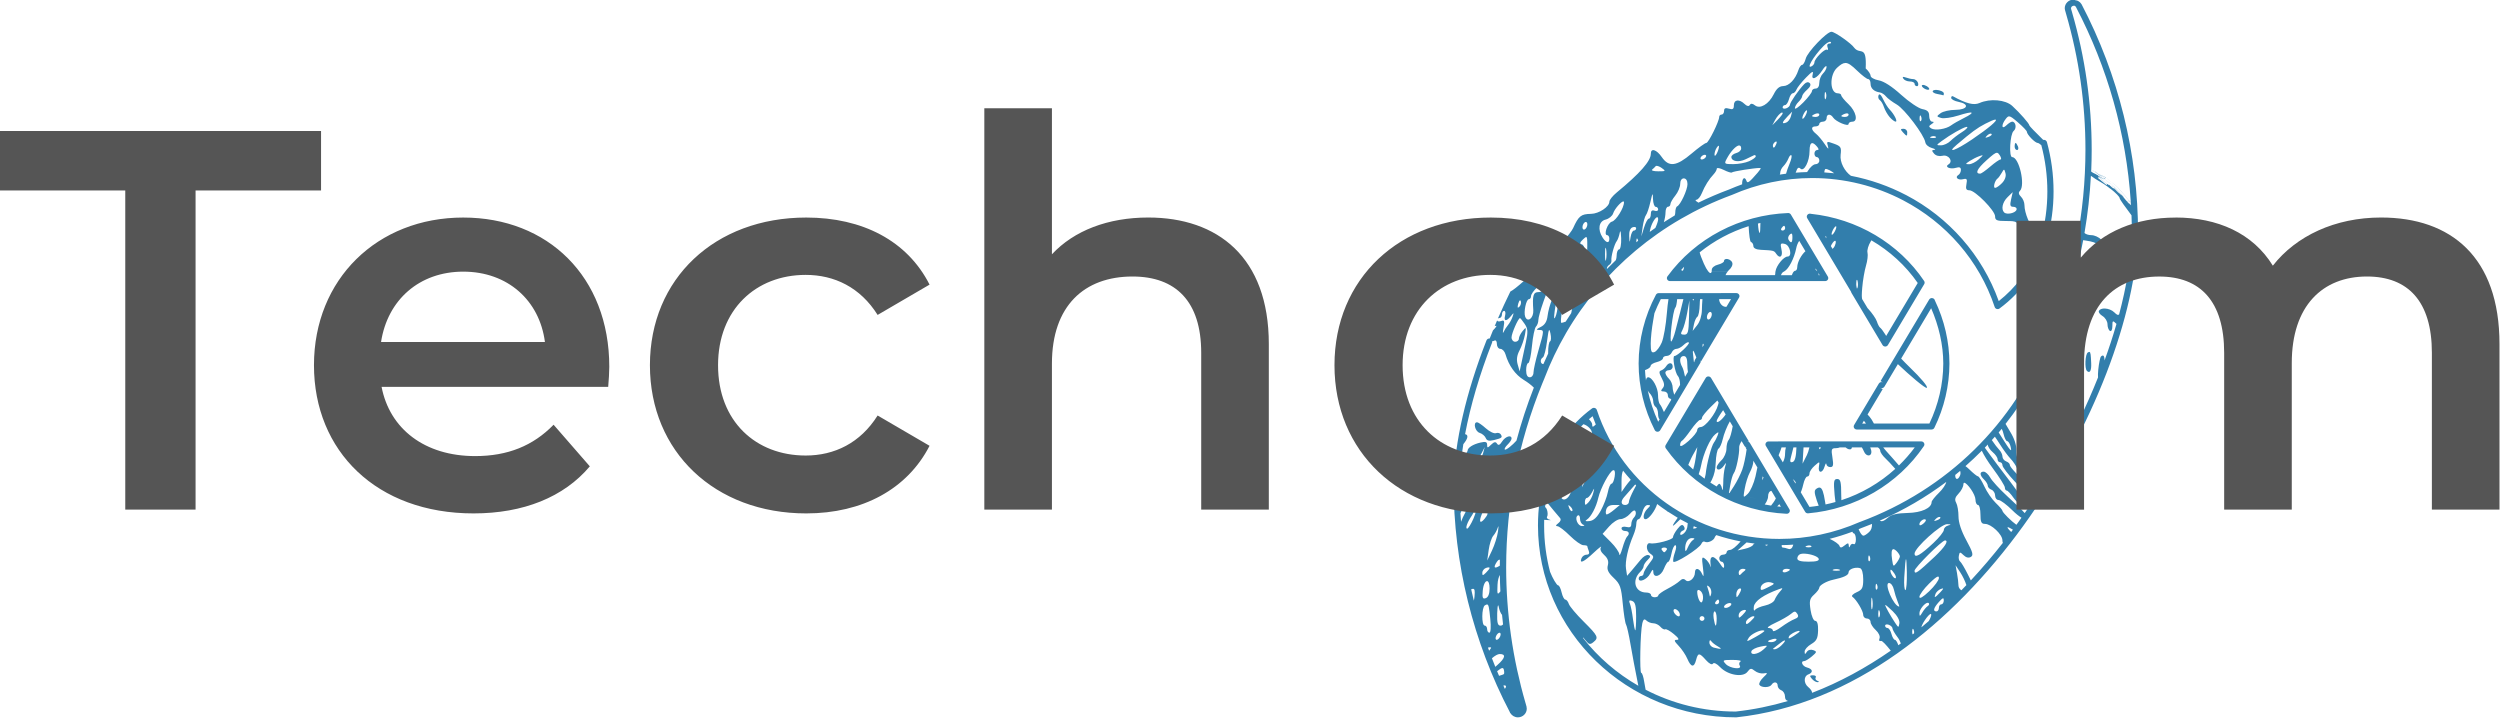 <?xml version="1.0" encoding="UTF-8" standalone="no"?>
<!-- Created with Inkscape (http://www.inkscape.org/) -->

<svg
   xmlns:dc="http://purl.org/dc/elements/1.1/"
   xmlns:cc="http://creativecommons.org/ns#"
   xmlns:rdf="http://www.w3.org/1999/02/22-rdf-syntax-ns#"
   xmlns:svg="http://www.w3.org/2000/svg"
   xmlns="http://www.w3.org/2000/svg"
   xmlns:sodipodi="http://sodipodi.sourceforge.net/DTD/sodipodi-0.dtd"
   xmlns:inkscape="http://www.inkscape.org/namespaces/inkscape"
   width="41.458mm"
   height="11.906mm"
   viewBox="0 0 41.458 11.906"
   version="1.1"
   id="svg5041"
   inkscape:version="0.92.4 (5da689c313, 2019-01-14)"
   sodipodi:docname="logo_techcom_grey_45.svg"
   inkscape:export-filename="G:\Documenti\Lavoro\techcom\JEB\manual\logo_techcom_grey.png"
   inkscape:export-xdpi="29.507778"
   inkscape:export-ydpi="29.507778">
  <defs
     id="defs5035" />
  <sodipodi:namedview
     id="base"
     pagecolor="#ffffff"
     bordercolor="#666666"
     borderopacity="1.0"
     inkscape:pageopacity="0.0"
     inkscape:pageshadow="2"
     inkscape:zoom="1.5538462"
     inkscape:cx="-0.22576706"
     inkscape:cy="51.428572"
     inkscape:document-units="mm"
     inkscape:current-layer="layer1"
     showgrid="false"
     inkscape:window-width="1920"
     inkscape:window-height="1001"
     inkscape:window-x="-9"
     inkscape:window-y="-9"
     inkscape:window-maximized="1"
     fit-margin-top="0"
     fit-margin-left="0"
     fit-margin-right="0"
     fit-margin-bottom="0" />
  <g
     inkscape:label="Livello 1"
     inkscape:groupmode="layer"
     id="layer1"
     transform="translate(-60.118,-142.279)">
    <g
       id="g2970"
       transform="matrix(0.461,0,0,0.461,32.4,83.097)">
      <path
         sodipodi:nodetypes="cscccccccsccccccscccccccscccccccccccccccccscccccccccccccccccccccccccccccccccccccccccccccccccccccccccccccccccccccccccccccccccscccccccccscccccsccccccscssssccsccccccsssccccccccccccccccccccccccsscccccccsccccccccccscccccccscccscccsccccccccccscscscccccccsccscccccsssccccccccccscccsssccccccccccccsssscsscsscccccccssscccscccccsscsccccccccccssscsccccccccccccccccscccccsccccccccsccccccscccccccccccccsccccccccsssccccssscccccccccccccsccscccccsccscccccccccccccccccsccccccccccscccccccccccccccccccccscccsssccscccssssscccccsccccscsccccscccccccccccccccccsccscccscscssccccccsccccccsccccccsccccccscccccccccccscccccccccccccsccccccccccccccccccccccccccccccccccccccccccccccccccccccccccccccccccccccccccccccccccccccccccccccccccccccccccccccccccccccccccccccccccccccccccccccccccccccccccccccccccscccsccccccccccccccscsccccccccccsssccccccscscssccccsccsccccsccscccccssscscscscccccccscccccccccccccccscccccccccccccccccccccccccccccccccccccccccccccccccccccccccccccccccccccccccccccccccccccccccccccccccccccccccccccccccccccccccccccccccccccccccccccccccccccccccccccccccccccccccccccccccccccccccccccccccccccccccccccccccccccccccccccccccccccccccccccccccccccccccccccccccccccccccscsccssscccccccccccccccccccccccccccccccccccccccccccccccccccccccccccccccccccccccccccccccccccccccccccccccccccccccccccccccccccsccccccsscsscccccccccccccccccccccccccccccccccccccscssccccccccccccccccccccccccccccccccccccccccsccccccccccccscsccccscccssscssccsccccscscccccccccccccccscsccccccsscccccccssccscccccccsccccccccccccssscccccccccccccccccccccccccccccccccccccccccccsscccccccccccccccsccccscccccscsccccccccccscccscccccccccccccscccccccccccccccsssccsccccccccccscscccccccccccccccccccssccsscccscsccccccsccccccccccccccccccccccccccccccccccccccscccccccccccccccccccccccccccccccccccccccccccccccccccccccccccccccscscccsccccccccsssscccscccccccscccccccssccccccscccscsccccccccccscsccscsssccccccssscccscccccscsscscccccccccccccccccccccccccccssccccsccccccccccccccscsccccccsscsccssccccscccsccccccccccscscccccccccscccccccccccsccccccscscccccscccccccccccccccccccccccccccccccccccccsccccccccccccccccccccccccccccccccccccscccccccccccscccccccccccsscccccccccccccscccccccccccccccccccccccccccccccscccccccccccccccccssccccscsccccccccccccccccccsccccccccccccccccccccccccccccccccccccccccccssccccccccccsccccsccccccccccccscccccccccscsccccccccccccccccccccccscccscsccccccssccccccscsccccccccccccccccccssccccccccccccccccccccccssccccccccccccsccccccccsscscccccccccccccccscsccccccccccccsccccccccccccscscccccccssscccscscccccccsssssccscccccscccccssscscccccccsscscsccccccccccscsccccccccccccscssccccccsccccsccccccccscccccccccccccccccsccccscccccccscsccccscccccccccccccccccccccsscccccccccccccccscsscccccccccccscccccscccccccscscscccscccccccsscccccccccccccccccccccccccccccsccccscscccccsccssscccccscccsccccccsccscsccssccscccscscscscccscccccccccccscsccccccccccccscccscccccccccccccccccccccccccccccccccccccccccccccccccccccccccccccccccccccssssccccssscsscccsscccccccccccccscsccccccccsssccccccccccccccccccscccccccccccccccsscscccccccscccssscccccccscccccccccccsssssccccsccccscccsccccccccccccsccccccscccccscccscsccccccccccccccccccccccsccccccccscccccscccccccccccccsccccccccccccccccscccscccccccccccccccccccccccccccccc"
         id="path890"
         d="m 134.717,128.363 c -0.174,0 -0.318,0.14 -0.318,0.309 0,0.023 0.003,0.046 0.009,0.069 0,0 0,-0.002 0,-0.002 0,0 0,-0.006 0,-0.009 0,0.007 0,0.016 0.004,0.023 0.009,0.033 0.017,0.06 0.025,0.086 0,0 0,0.002 0,0.003 0.003,0.006 0.006,0.018 0.011,0.037 0.462,1.588 0.696,3.231 0.696,4.881 0,2.262 -0.44,4.504 -1.297,6.608 -0.008,0.019 -0.016,0.038 -0.024,0.058 -0.017,0.043 -0.035,0.085 -0.055,0.131 0,0 0,0.002 0,0.002 -1.157,3.035 -3.604,5.435 -6.735,6.594 -0.003,0 -0.005,0.002 -0.007,0.002 -0.919,0.402 -1.899,0.609 -2.89,0.609 -2.996,0 -5.648,-1.871 -6.569,-4.64 -0.024,-0.071 -0.112,-0.098 -0.174,-0.053 -0.826,0.609 -1.42,1.47 -1.702,2.449 -1.5e-4,2.3e-4 -2.2e-4,0 0,0 -0.163,0.579 -0.241,1.169 -0.241,1.76 0,3.81 3.191,6.902 7.124,6.902 0.004,-5e-5 0.008,0 0.012,0 4.204,-0.454 7.78,-3.376 10.323,-6.891 2.543,-3.516 4.059,-7.627 4.127,-10.52 0,0 0,0 0,-0.002 0,-2.861 -0.696,-5.683 -2.031,-8.237 -0.003,-0.004 -0.006,-0.007 -0.008,-0.011 0,-3e-5 0.003,0.004 0.003,0.006 -0.003,-0.004 -0.006,-0.008 -0.008,-0.012 0.003,0.002 0.006,0.006 0.006,0.006 -0.003,-0.002 -0.006,-0.006 -0.008,-0.009 -0.042,-0.066 -0.111,-0.107 -0.187,-0.128 l 0.018,0.044 c -0.009,-0.021 -0.025,-0.039 -0.044,-0.051 -0.02,-0.004 -0.037,-0.016 -0.058,-0.016 h 0.011 c -0.006,0 -0.009,0 -0.013,0 z m 0,0.216 c 0,0 0,0 0,0 v 0 c 0.037,0 0.069,0.02 0.085,0.051 l -0.003,-0.012 c 0.003,0.008 0.006,0.013 0.008,0.017 l -0.003,-0.002 c 1.14,2.18 1.808,4.558 1.969,6.988 -0.003,0 -0.008,-0.002 -0.01,-0.004 -0.012,-0.004 -0.025,-0.007 -0.038,-0.009 -0.005,-0.005 -0.008,-0.01 -0.012,-0.016 v 0 c -0.008,-0.011 -0.016,-0.022 -0.026,-0.032 -0.008,-0.007 -0.016,-0.017 -0.024,-0.025 -0.011,-0.011 -0.018,-0.025 -0.028,-0.037 5e-5,-1.6e-4 5e-5,0 0,0 -0.013,-0.016 -0.025,-0.032 -0.039,-0.047 -0.014,-0.016 -0.027,-0.032 -0.041,-0.048 0,-1.5e-4 0,0 0,0 -0.014,-0.016 -0.025,-0.033 -0.04,-0.049 -0.013,-0.016 -0.027,-0.031 -0.041,-0.046 v 0 c -0.011,-0.014 -0.022,-0.029 -0.034,-0.042 -0.012,-0.013 -0.026,-0.024 -0.037,-0.036 -0.012,-0.015 -0.027,-0.026 -0.037,-0.041 3e-5,-1.8e-4 3e-5,0 0,0 0,0 0,0 0,0 -0.01,-0.011 -0.019,-0.023 -0.03,-0.034 -0.009,-0.011 -0.018,-0.022 -0.028,-0.032 -6e-5,-1.8e-4 0,0 0,0 -0.008,-0.008 -0.017,-0.017 -0.026,-0.025 -0.01,-0.009 -0.018,-0.019 -0.028,-0.028 -0.01,-0.007 -0.018,-0.018 -0.029,-0.026 v 0 c -0.014,-0.013 -0.029,-0.023 -0.041,-0.037 -0.012,-0.012 -0.025,-0.023 -0.038,-0.033 -0.012,-0.009 -0.024,-0.017 -0.036,-0.025 v 0 c -0.013,-0.011 -0.027,-0.019 -0.04,-0.03 1e-5,-1.5e-4 1e-5,0 0,0 -0.011,-0.008 -0.023,-0.014 -0.032,-0.022 -0.01,-0.009 -0.021,-0.017 -0.032,-0.024 v 0 c -0.009,-0.007 -0.017,-0.016 -0.027,-0.025 -0.011,-0.01 -0.022,-0.018 -0.034,-0.027 v 0 c -0.009,-0.009 -0.021,-0.015 -0.029,-0.024 0,-3e-5 0,-3e-5 0,0 0,-1.5e-4 0,0 0,0 -0.003,-0.002 -0.007,-0.006 -0.01,-0.008 -0.008,-0.005 -0.016,-0.008 -0.022,-0.013 -0.008,-0.006 -0.015,-0.011 -0.022,-0.016 -0.006,-0.006 -0.012,-0.011 -0.019,-0.014 v 0 c -0.003,-0.002 -0.008,-0.003 -0.01,-0.006 -0.008,-0.004 -0.013,-0.013 -0.022,-0.017 0,-1.5e-4 0,0 0,0 -0.014,-0.006 -0.025,-0.015 -0.04,-0.022 0,-3e-5 0,-3e-5 0,0 -0.005,-0.002 -0.008,-0.004 -0.013,-0.006 -0.008,-0.002 -0.017,-0.002 -0.024,-0.006 -0.011,-0.006 -0.022,-0.009 -0.032,-0.014 v 0 c -0.009,-0.007 -0.019,-0.013 -0.03,-0.019 v 0 c -0.009,-0.007 -0.019,-0.014 -0.029,-0.019 v 0 c -0.007,-0.004 -0.003,-0.002 -0.009,-0.007 0,-4e-5 0,-4e-5 0,0 0,-1.5e-4 0,0 0,0 -0.007,-0.004 -0.013,-0.007 -0.019,-0.012 0,-4e-5 0,-4e-5 0,0 -0.011,-0.007 -0.022,-0.013 -0.033,-0.019 0,-1.5e-4 0,0 0,0 0,-3e-5 0,-3e-5 0,0 -0.011,-0.002 -0.021,-0.008 -0.032,-0.014 0,-3e-5 0,-3e-5 0,0 -0.011,-0.004 -0.02,-0.012 -0.03,-0.02 0,-1.5e-4 0,0 0,0 0,-1.5e-4 0,0 0,0 -0.014,-0.006 -0.029,-0.01 -0.043,-0.014 -0.014,-0.009 -0.027,-0.017 -0.042,-0.025 0,-4e-5 0,-4e-5 0,0 -0.026,-0.013 -0.053,-0.025 -0.082,-0.034 0.01,-0.241 0.015,-0.483 0.015,-0.725 0,-1.671 -0.237,-3.334 -0.705,-4.942 0,0 0,-0.002 0,-0.003 -0.003,-0.006 -0.006,-0.018 -0.011,-0.037 v 0.002 c -0.008,-0.025 -0.015,-0.05 -0.022,-0.077 0,0 0,-0.002 0,-0.002 0,0 0,-0.003 -0.003,-0.004 -0.003,-0.006 -0.015,-0.037 -0.015,-0.037 l 0.015,0.034 c -0.003,-0.007 -0.003,-0.015 -0.003,-0.022 0,-0.052 0.042,-0.092 0.095,-0.093 z m -8.71,0.941 v 0 c -0.168,0 -0.864,0.728 -0.925,0.967 -0.032,0.123 -0.091,0.224 -0.13,0.224 -0.04,0 -0.101,0.086 -0.135,0.191 -0.107,0.328 -0.336,0.569 -0.543,0.572 -0.139,0.002 -0.242,0.09 -0.342,0.292 -0.178,0.361 -0.495,0.547 -0.678,0.4 -0.087,-0.07 -0.145,-0.074 -0.184,-0.012 -0.037,0.059 -0.103,0.046 -0.19,-0.038 -0.189,-0.183 -0.383,-0.159 -0.383,0.048 0,0.137 -0.039,0.164 -0.176,0.122 -0.125,-0.038 -0.176,-0.016 -0.176,0.079 0,0.073 -0.04,0.133 -0.088,0.133 -0.048,0 -0.088,0.038 -0.088,0.084 0,0.16 -0.384,0.937 -0.463,0.937 -0.044,0 -0.283,0.172 -0.531,0.383 -0.545,0.462 -0.817,0.494 -1.07,0.127 -0.188,-0.273 -0.395,-0.338 -0.395,-0.124 0,0.264 -0.382,0.699 -1.232,1.401 -0.142,0.117 -0.259,0.264 -0.259,0.326 -0.002,0.185 -0.376,0.433 -0.66,0.438 -0.36,0.006 -0.445,0.073 -0.645,0.514 -0.174,0.382 -1.906,2.119 -2.257,2.28 -0.159,0.325 -0.309,0.65 -0.45,0.974 0.016,-0.013 0.036,-0.022 0.059,-0.022 0.048,0 0.088,-0.058 0.088,-0.128 0,-0.07 0.036,-0.128 0.079,-0.128 0.044,0 0.059,0.077 0.034,0.17 -0.057,0.21 0.047,0.22 0.207,0.021 0.111,-0.138 0.116,-0.137 0.062,0.021 -0.032,0.094 -0.105,0.228 -0.164,0.298 v 0 c -0.059,0.07 -0.131,0.185 -0.161,0.255 -0.03,0.07 -0.031,-0.002 0,-0.162 0.044,-0.243 0.03,-0.281 -0.089,-0.237 -0.076,0.028 -0.137,0.016 -0.14,-0.027 -0.03,0.07 -0.06,0.14 -0.089,0.209 0.084,-0.028 0.085,-0.01 0.002,0.086 -0.025,0.029 -0.045,0.05 -0.064,0.069 -0.04,0.097 -0.079,0.193 -0.117,0.29 -0.051,-0.005 -0.098,0.024 -0.116,0.07 -0.735,1.873 -1.149,3.669 -1.184,5.148 0,0 0,0.002 0,0.002 0,2.86 0.695,5.679 2.029,8.232 0,0 0,0.003 0,0.006 2.1e-4,0 0,0 0,0.003 0.002,0.005 0.005,0.008 0.007,0.011 3e-5,3e-5 -0.002,-0.006 -0.002,-0.008 0.002,0.006 0.006,0.009 0.009,0.014 -0.002,-0.004 -0.007,-0.008 -0.007,-0.008 0.002,0.004 0.005,0.008 0.008,0.009 0.057,0.091 0.159,0.15 0.27,0.15 0.175,0 0.319,-0.14 0.319,-0.309 0,-0.019 -0.002,-0.038 -0.006,-0.057 3e-5,0 5e-5,0 0,0 0,-0.008 0,-0.015 -0.003,-0.022 -0.009,-0.031 -0.016,-0.058 -0.024,-0.085 v -0.003 c -0.004,-0.015 -0.008,-0.027 -0.011,-0.036 -1.5e-4,-2.2e-4 -2.1e-4,0 -2.1e-4,0 -0.462,-1.589 -0.697,-3.232 -0.697,-4.884 0,-2.262 0.44,-4.504 1.297,-6.608 v 0 c 0.008,-0.02 0.016,-0.039 0.024,-0.058 v 0 c 0.018,-0.043 0.035,-0.085 0.055,-0.131 0,0 0,-0.002 0,-0.002 0.214,-0.562 0.472,-1.101 0.771,-1.616 0,-0.002 0.002,-0.002 0.002,-0.005 1.315,-2.263 3.411,-4.03 5.961,-4.973 0.002,0 0.004,0 0.006,-0.002 0.919,-0.402 1.899,-0.609 2.89,-0.609 1.171,0 2.289,0.286 3.273,0.8 0,1.4e-4 0,0 0,0 1.532,0.801 2.735,2.154 3.295,3.84 0.024,0.071 0.113,0.098 0.174,0.052 0.826,-0.609 1.421,-1.47 1.702,-2.449 v 0 c 0,-0.005 0.003,-0.01 0.003,-0.015 0.16,-0.574 0.238,-1.159 0.238,-1.745 0,-0.613 -0.083,-1.208 -0.238,-1.775 -0.012,-0.047 -0.056,-0.081 -0.105,-0.082 -0.01,-1.4e-4 -0.019,0 -0.029,0.002 -0.277,-0.27 -0.5,-0.5 -0.5,-0.523 0,-0.062 -0.334,-0.443 -0.614,-0.7 -0.245,-0.224 -0.795,-0.273 -1.178,-0.104 -0.205,0.09 -0.476,0.022 -0.953,-0.241 -0.036,-0.02 -0.066,0.006 -0.066,0.056 0,0.051 0.119,0.115 0.263,0.143 0.412,0.08 0.333,0.284 -0.11,0.288 -0.205,0 -0.445,0.055 -0.533,0.12 -0.153,0.113 -0.153,0.119 0.016,0.171 0.097,0.03 0.377,-0.01 0.624,-0.088 0.545,-0.173 0.64,-0.129 0.197,0.092 -0.179,0.089 -0.385,0.207 -0.458,0.262 -0.181,0.136 -0.579,0.197 -0.719,0.109 -0.093,-0.058 -0.09,-0.088 0.017,-0.156 0.088,-0.056 0.095,-0.084 0.022,-0.085 -0.061,0 -0.11,-0.092 -0.11,-0.203 0,-0.154 -0.059,-0.214 -0.248,-0.25 -0.136,-0.027 -0.479,-0.258 -0.761,-0.514 -0.327,-0.297 -0.619,-0.486 -0.806,-0.52 -0.161,-0.029 -0.293,-0.103 -0.293,-0.164 0,-0.061 -0.079,-0.18 -0.176,-0.264 0.041,-0.871 -0.198,-0.474 -0.413,-0.745 -0.101,-0.154 -0.698,-0.573 -0.818,-0.574 z m -0.043,0.361 v 0 c 0.007,0 0.011,0.002 0.015,0.007 0.033,0.032 0.01,0.058 -0.052,0.058 -0.065,0 -0.09,0.055 -0.06,0.132 0.029,0.073 0.019,0.112 -0.021,0.088 -0.08,-0.048 -0.451,0.327 -0.451,0.456 0,0.044 -0.04,0.103 -0.088,0.132 -0.235,0.141 0.044,-0.344 0.416,-0.723 0.095,-0.097 0.195,-0.158 0.24,-0.15 z m 0.541,0.761 c 0.113,-0.002 0.23,0.087 0.432,0.283 0.169,0.164 0.346,0.298 0.392,0.298 0.047,0 0.085,0.074 0.085,0.165 0,0.168 0.124,0.284 0.337,0.315 0.065,0.009 0.163,0.074 0.219,0.144 0.056,0.07 0.229,0.199 0.383,0.288 0.285,0.164 0.99,1.096 1.031,1.363 0.012,0.08 0.117,0.172 0.234,0.203 0.116,0.032 0.157,0.061 0.091,0.066 -0.097,0.006 -0.099,0.034 -0.012,0.135 0.066,0.077 0.186,0.108 0.306,0.079 0.219,-0.053 0.395,0.201 0.215,0.309 -0.153,0.092 0.059,0.188 0.271,0.123 0.122,-0.037 0.175,-0.015 0.175,0.075 0,0.071 -0.041,0.153 -0.089,0.182 -0.141,0.084 -0.016,0.2 0.166,0.154 0.137,-0.035 0.158,-0.006 0.122,0.178 -0.033,0.167 -0.008,0.22 0.106,0.22 0.204,0 0.925,0.732 0.925,0.939 0,0.141 0.061,0.167 0.4,0.167 0.39,0 0.405,0.01 0.575,0.383 0.096,0.211 0.203,0.383 0.237,0.383 0.034,0 0.159,0.142 0.279,0.316 -0.288,0.705 -0.757,1.323 -1.36,1.799 -0.599,-1.667 -1.8,-3.013 -3.333,-3.815 0,0 -0.003,0 -0.005,-0.002 -0.615,-0.321 -1.281,-0.556 -1.98,-0.691 -0.222,-0.156 -0.403,-0.485 -0.37,-0.756 0.033,-0.269 0.01,-0.308 -0.238,-0.398 -0.261,-0.095 -0.272,-0.091 -0.22,0.085 0.04,0.134 0.008,0.115 -0.113,-0.07 -0.093,-0.14 -0.234,-0.308 -0.314,-0.372 -0.182,-0.145 -0.189,-0.266 -0.015,-0.266 0.072,0 0.132,-0.038 0.132,-0.085 0,-0.047 0.059,-0.085 0.132,-0.085 0.072,0 0.132,-0.057 0.132,-0.127 0,-0.156 0.141,-0.168 0.237,-0.019 0.095,0.146 0.553,0.337 0.553,0.23 0,-0.046 0.059,-0.083 0.131,-0.083 0.223,0 0.145,-0.366 -0.134,-0.631 -0.144,-0.136 -0.261,-0.28 -0.261,-0.319 0,-0.039 -0.055,-0.071 -0.122,-0.071 -0.292,0 -0.31,-0.662 -0.026,-0.921 0.12,-0.109 0.205,-0.168 0.293,-0.17 z m -0.686,0.115 h 5e-5 c 0.008,0 0.012,0.01 0.013,0.025 0,0.062 -0.057,0.17 -0.13,0.24 -0.072,0.07 -0.132,0.22 -0.132,0.334 0,0.127 -0.051,0.207 -0.132,0.207 -0.072,0 -0.132,0.041 -0.132,0.091 0,0.05 -0.138,0.232 -0.307,0.404 -0.169,0.172 -0.307,0.268 -0.308,0.213 0,-0.055 0.059,-0.158 0.131,-0.228 0.072,-0.07 0.132,-0.163 0.132,-0.205 0,-0.043 0.08,-0.148 0.178,-0.234 0.114,-0.1 0.147,-0.185 0.094,-0.237 -0.054,-0.052 -0.126,-0.038 -0.2,0.038 -0.201,0.209 -0.51,0.658 -0.511,0.741 0,0.044 -0.06,0.101 -0.132,0.128 -0.072,0.027 -0.132,0.012 -0.132,-0.033 0,-0.045 0.039,-0.083 0.086,-0.083 0.047,0 0.111,-0.096 0.142,-0.212 0.03,-0.117 0.092,-0.213 0.136,-0.213 0.045,0 0.105,-0.06 0.134,-0.134 0.029,-0.073 0.183,-0.267 0.342,-0.43 0.222,-0.228 0.277,-0.256 0.241,-0.12 -0.067,0.246 0.156,0.152 0.348,-0.147 0.061,-0.096 0.115,-0.15 0.138,-0.145 z m 2.782,0.388 c -0.006,0 -0.009,-3e-5 -0.013,0 v 0 c -0.022,0.004 -0.02,0.025 0.006,0.063 0.035,0.055 0.14,0.1 0.234,0.1 0.094,0 0.17,0.038 0.17,0.085 0,0.047 0.038,0.085 0.085,0.085 0.046,0 0.062,-0.058 0.035,-0.128 -0.028,-0.07 -0.102,-0.127 -0.166,-0.127 -0.063,0 -0.184,-0.026 -0.268,-0.057 -0.026,-0.01 -0.048,-0.016 -0.065,-0.019 -0.007,0 -0.012,-0.002 -0.017,-0.002 z m 0.691,0.289 c -0.012,0 -0.021,0.004 -0.027,0.01 -0.024,0.023 0.013,0.077 0.083,0.119 0.07,0.042 0.146,0.057 0.171,0.033 0.024,-0.023 -0.013,-0.077 -0.083,-0.119 -0.052,-0.031 -0.109,-0.048 -0.144,-0.044 z m 0.496,0.178 c -0.017,0 -0.033,0 -0.048,0 -0.04,0.003 -0.072,0.015 -0.086,0.037 -0.025,0.039 0.044,0.088 0.154,0.108 0.109,0.02 0.209,0.042 0.221,0.049 0.012,0.006 0.022,-0.022 0.022,-0.064 0,-0.067 -0.146,-0.124 -0.263,-0.131 z m -4,0.075 c 0.005,0.002 0.011,0.01 0.017,0.025 0.025,0.058 0.025,0.154 0,0.212 -0.025,0.059 -0.044,0.011 -0.044,-0.106 0,-0.088 0.011,-0.136 0.027,-0.131 z m 1.952,0.087 c -0.006,0 -0.009,0 -0.013,0 -0.011,0.002 -0.019,0.014 -0.026,0.032 -0.024,0.064 -0.003,0.14 0.044,0.17 0.047,0.03 0.116,0.144 0.151,0.254 0.036,0.11 0.129,0.273 0.207,0.362 0.078,0.089 0.174,0.161 0.214,0.161 0.082,0 -0.055,-0.271 -0.22,-0.44 -0.061,-0.062 -0.165,-0.228 -0.232,-0.368 -0.051,-0.107 -0.093,-0.165 -0.125,-0.172 z m -2.623,0.572 c 0.002,0 0.003,0 0.005,0.002 0.005,0.002 0.007,0.011 0.007,0.022 0,0.047 -0.038,0.143 -0.085,0.213 -0.047,0.07 -0.085,0.089 -0.085,0.042 0,-0.047 0.038,-0.142 0.085,-0.212 0.026,-0.04 0.05,-0.063 0.066,-0.067 v 0 c 0.002,0 0.005,0 0.007,0 z m -0.523,0.047 -0.047,0.175 c -0.026,0.096 -0.103,0.195 -0.17,0.22 -0.17,0.063 -0.154,-0.009 0.047,-0.218 z m -0.358,0.032 c 0.011,0.002 0.017,0.012 0.017,0.03 0,0.028 -0.084,0.136 -0.187,0.239 l -0.186,0.188 0.099,-0.186 c 0.074,-0.139 0.191,-0.26 0.245,-0.27 v 0 c 0.005,0 0.009,0 0.012,0 z m 1.254,0.031 c 0.047,-0.006 0.081,0.012 0.081,0.046 0,0.045 -0.06,0.082 -0.132,0.082 -0.072,0 -0.131,-0.015 -0.131,-0.033 0,-0.018 0.059,-0.056 0.131,-0.082 0.018,-0.006 0.035,-0.011 0.051,-0.013 z m 1.054,0 c 0.047,-0.006 0.081,0.012 0.081,0.046 0,0.045 -0.059,0.082 -0.132,0.082 -0.072,0 -0.132,-0.015 -0.132,-0.033 0,-0.018 0.06,-0.056 0.132,-0.082 0.018,-0.006 0.035,-0.011 0.051,-0.013 z m 2.661,0.073 c 0.008,0.002 0.017,0.014 0.027,0.04 0.026,0.061 0.022,0.135 -0.008,0.163 -0.029,0.028 -0.051,-0.022 -0.046,-0.112 0.003,-0.05 0.008,-0.08 0.017,-0.088 v 0 c 0.003,-0.002 0.006,-0.002 0.008,-0.002 z m 3.2,0.035 c 0.06,0.006 0.144,0.072 0.311,0.216 0.177,0.152 0.321,0.304 0.321,0.337 0,0.099 0.295,0.403 0.393,0.404 0.025,0 0.071,0.031 0.127,0.079 0.141,0.532 0.217,1.09 0.217,1.666 0,0.573 -0.076,1.143 -0.234,1.704 0,0 0,0.002 0,0.002 -0.011,0.038 -0.024,0.076 -0.036,0.114 -0.031,-0.073 -0.048,-0.137 -0.042,-0.176 0.013,-0.078 -0.048,-0.193 -0.135,-0.255 -0.172,-0.124 -0.377,-0.615 -0.377,-0.901 0,-0.099 -0.056,-0.234 -0.126,-0.302 -0.084,-0.081 -0.097,-0.15 -0.038,-0.207 0.205,-0.198 -0.027,-1.215 -0.277,-1.215 -0.125,0 -0.079,-0.835 0.052,-0.941 0.117,-0.094 0.079,-0.335 -0.053,-0.335 -0.04,0 -0.134,0.06 -0.21,0.134 -0.175,0.169 -0.189,-0.019 -0.017,-0.238 0.047,-0.059 0.079,-0.091 0.126,-0.086 z m -0.51,0.117 c 0.008,0 0.014,0 0.018,0 0.085,0.017 -0.231,0.294 -0.846,0.711 -0.592,0.401 -0.941,0.522 -0.553,0.192 0.547,-0.465 0.734,-0.603 1.025,-0.754 0.187,-0.097 0.304,-0.145 0.356,-0.15 z m -1.016,0.261 c 0.007,0 0.011,0 0.014,0.004 0.023,0.022 -0.068,0.109 -0.203,0.192 -0.134,0.083 -0.315,0.222 -0.401,0.309 -0.086,0.087 -0.24,0.158 -0.341,0.158 -0.178,0 -0.176,-0.006 0.026,-0.155 0.312,-0.23 0.748,-0.477 0.882,-0.506 v 0 c 0.01,-0.002 0.017,-0.003 0.024,-0.002 z m -2.281,0.068 v 0 0 c -0.112,0 -0.115,0.021 -0.022,0.124 v 0 c 0.144,0.158 0.157,0.158 0.157,0.002 0,-0.07 -0.061,-0.127 -0.135,-0.127 z m 3.14,0.176 v 0 0 c 0.011,0 0.021,0.002 0.027,0.01 v 0 c 0.027,0.026 -0.022,0.074 -0.108,0.105 -0.125,0.046 -0.135,0.036 -0.05,-0.048 0.045,-0.044 0.096,-0.069 0.13,-0.068 z m -2.046,0.089 v 0 0 c 0.031,0 0.057,0.009 0.071,0.023 0.029,0.028 -0.023,0.048 -0.115,0.044 -0.102,-0.004 -0.123,-0.024 -0.053,-0.051 0.031,-0.013 0.066,-0.018 0.097,-0.017 z m -5.673,0.192 c 0.024,0 0.026,0.034 0.003,0.091 -0.058,0.147 -0.121,0.174 -0.121,0.052 0,-0.044 0.039,-0.103 0.087,-0.132 0.012,-0.007 0.023,-0.011 0.031,-0.011 z m 8.613,0.052 c -0.019,0 -0.035,0.058 -0.035,0.128 0,0.07 0.038,0.127 0.085,0.127 0.046,0 0.062,-0.057 0.035,-0.127 -0.028,-0.07 -0.066,-0.128 -0.085,-0.128 z m -7.322,0.007 c 0.004,0 0.008,0 0.013,0 0.041,0.004 0.094,0.044 0.16,0.12 0.076,0.088 0.079,0.128 0.011,0.128 -0.054,0 -0.099,0.058 -0.099,0.128 0,0.07 0.04,0.127 0.088,0.127 0.048,0 0.088,0.058 0.088,0.128 0,0.07 -0.061,0.127 -0.136,0.127 -0.075,0 -0.203,0.115 -0.285,0.255 -0.005,0.01 -0.012,0.019 -0.019,0.028 -0.138,0.003 -0.275,0.011 -0.412,0.022 0.005,-0.012 0.011,-0.024 0.015,-0.036 0.046,-0.141 0.092,-0.174 0.158,-0.11 0.129,0.125 0.328,-0.262 0.328,-0.636 0,-0.182 0.031,-0.275 0.091,-0.281 z m -2.62,0.086 c 0.007,0 0.013,0 0.019,0.002 0.031,0.009 0.05,0.043 0.05,0.107 0,0.065 -0.079,0.138 -0.176,0.162 -0.097,0.025 -0.176,0.088 -0.176,0.14 0,0.161 0.263,0.204 0.511,0.084 0.13,-0.062 0.265,-0.127 0.301,-0.144 0.036,-0.017 0.066,0 0.065,0.038 0,0.038 -0.107,0.117 -0.237,0.175 -0.13,0.059 -0.388,0.106 -0.573,0.106 -0.321,0 -0.332,-0.009 -0.235,-0.191 0.144,-0.27 0.323,-0.455 0.428,-0.479 v 0 c 0.007,-0.002 0.015,-0.002 0.021,-0.002 z m -0.739,0.009 c 0,0 0.002,0 0.005,0.002 0.002,0.002 0.005,0.011 0.005,0.023 -0.009,0.161 -0.155,0.433 -0.161,0.298 -0.003,-0.07 0.034,-0.185 0.081,-0.255 0.026,-0.04 0.049,-0.063 0.064,-0.068 v 0 c 0.002,0 0.005,0 0.006,0 z m 10.009,0.253 v 0 c 0.038,0 0.066,0.033 0.1,0.086 0.055,0.085 0.067,0.155 0.027,0.155 -0.04,0 -0.205,0.115 -0.368,0.255 v 0 c -0.162,0.14 -0.325,0.255 -0.362,0.255 -0.195,0 -0.113,-0.174 0.225,-0.478 0.218,-0.196 0.315,-0.276 0.379,-0.273 z m -10.508,0.071 c 0.048,0 0.063,0.038 0.034,0.085 -0.03,0.047 -0.094,0.085 -0.142,0.085 -0.048,0 -0.063,-0.038 -0.034,-0.085 0.03,-0.047 0.094,-0.085 0.142,-0.085 z m 3.103,0.012 c 0.003,0 0.007,0.002 0.01,0.006 0.025,0.024 -0.002,0.153 -0.059,0.289 -0.057,0.135 -0.114,0.298 -0.128,0.361 0,0.003 -0.002,0.008 -0.005,0.013 -0.075,0.009 -0.15,0.02 -0.224,0.032 0.01,-0.02 0.016,-0.043 0.016,-0.07 0,-0.067 0.051,-0.172 0.115,-0.234 0.063,-0.062 0.143,-0.185 0.178,-0.274 0.03,-0.077 0.071,-0.128 0.097,-0.123 z m 6.882,0.007 c 0.024,0.002 -0.019,0.044 -0.131,0.146 -0.107,0.097 -0.264,0.175 -0.349,0.175 -0.139,0 -0.137,-0.011 0.018,-0.113 0.095,-0.062 0.252,-0.142 0.349,-0.176 0.061,-0.022 0.099,-0.034 0.113,-0.032 z m -11.721,0.38 c 0.042,-0.002 0.114,0.027 0.184,0.076 0.159,0.113 0.151,0.12 -0.125,0.12 -0.162,0 -0.259,-0.028 -0.216,-0.064 0.044,-0.035 0.1,-0.09 0.125,-0.121 0.006,-0.007 0.017,-0.012 0.031,-0.012 z m 3.704,0.078 v 0 c 0.027,0 0.043,0.002 0.043,0.007 0,0.018 -0.049,0.09 -0.11,0.16 -0.296,0.343 -0.367,0.396 -0.399,0.303 -0.067,-0.195 -0.168,-0.098 -0.16,0.116 -0.155,0.056 -0.309,0.117 -0.462,0.183 0,0 -0.003,0 -0.005,0.002 0,0 0,0 0,0 -0.379,0.141 -0.748,0.299 -1.106,0.475 -0.007,-0.006 -0.013,-0.011 -0.02,-0.015 -0.085,-0.048 -0.108,-0.088 -0.052,-0.09 0.056,0 0.144,-0.108 0.196,-0.237 0.105,-0.259 0.26,-0.507 0.427,-0.683 0.06,-0.064 0.11,-0.153 0.11,-0.197 0,-0.045 0.114,-0.024 0.252,0.045 0.139,0.07 0.269,0.111 0.289,0.091 0.044,-0.043 0.807,-0.16 0.997,-0.162 z m 2.376,0.033 v 0 c 0.075,0 0.218,0.079 0.308,0.155 -0.117,-0.013 -0.235,-0.023 -0.354,-0.03 0.005,-0.07 0.023,-0.124 0.045,-0.124 z m 6.419,0.028 c 0.018,0.002 0.031,0.044 0.053,0.127 0.029,0.106 -0.02,0.243 -0.122,0.35 -0.093,0.097 -0.206,0.176 -0.251,0.176 -0.084,0 -0.014,-0.264 0.09,-0.34 0.032,-0.023 0.098,-0.114 0.147,-0.201 0.043,-0.076 0.066,-0.114 0.083,-0.112 z m 3.134,0.007 c 0.027,0.008 0.054,0.019 0.079,0.033 0.004,0.002 0.008,0.004 0.011,0.006 -0.011,-0.004 -0.021,-0.009 -0.032,-0.013 0,-1.5e-4 0,0 0,0 0,0 0,0 0,0 0,0 0,0 0,0 0,0 0,0 0,0 v 0 c 0,0 0,0 0,0 0,0 0,0 0,0 0,1.8e-4 0,0 0,0 0,0 0,0 0,0 0,1.8e-4 0,0 0,0 l -0.055,0.035 c 0,0 -0.003,-0.002 -0.003,-0.002 0,-0.019 0,-0.039 0.003,-0.059 z m 0.057,0.03 v 0 c 0.021,0.008 0.041,0.018 0.061,0.026 0,0 0,0 0,0 0,0 0,0 0,0 0.01,0.006 0.02,0.012 0.029,0.019 0,0 0,0 0,0 0.018,0.011 0.034,0.025 0.051,0.039 5e-5,0 0,0 0,0 0.011,0.007 0.019,0.017 0.03,0.026 0.006,0.003 0.009,0.006 0.013,0.009 0.012,0.007 0.026,0.013 0.04,0.017 0.02,0.009 0.04,0.017 0.06,0.026 0,1.4e-4 0,0 0,0 0.021,0.007 0.041,0.017 0.061,0.026 0.015,0.007 0.032,0.011 0.046,0.018 0.015,0.007 0.029,0.014 0.042,0.022 0,0 0,0 0,0 0.006,0.002 0.01,0.006 0.015,0.009 0.003,0.002 0.006,0.006 0.008,0.008 0,1.4e-4 0,0 0,0 0,0 0,0 0,0 -5e-5,1.4e-4 -5e-5,0 0,0 0,0 0,0 0,0 l -0.046,0.028 c -0.025,-0.026 -0.049,-0.054 -0.081,-0.074 0,0 0,0 0,0 -0.044,-0.019 -0.088,-0.037 -0.132,-0.057 2e-5,-1.5e-4 2e-5,0 0,0 0,0 0,0 0,0 0,0 0,0 0,0 0,0 0,0 0,0 -5e-5,0 0,0 0,0 -5e-5,0 0,0 0,0 -5e-5,0 0,0 0,0 0,1.5e-4 0,0 0,0 0,0 0,0 0,0 0,1.5e-4 0,0 0,0 -5e-5,0 0,0 0,0 0,1.5e-4 0,0 0,0 -5e-5,0 0,0 0,0 0,1.5e-4 0,0 0,0 0,1.5e-4 0,0 0,0 0,1.5e-4 0,0 0,0 0,1.5e-4 0,0 0,0 0,1.5e-4 0,0 0,0 0,1.5e-4 0,0 0,0 0,1.5e-4 0,0 0,0 v 0 l -0.027,0.017 c -0.008,-0.006 -0.017,-0.013 -0.026,-0.017 -0.009,-0.005 -0.017,-0.013 -0.027,-0.016 -0.011,-0.006 -0.021,-0.012 -0.032,-0.017 -0.011,-0.006 -0.024,-0.01 -0.035,-0.017 -0.012,-0.006 -0.024,-0.012 -0.036,-0.017 -0.013,-0.007 -0.026,-0.016 -0.038,-0.024 -0.01,-0.006 -0.02,-0.013 -0.029,-0.02 z m 0.082,0.032 c 0.009,0.002 0.018,0.006 0.026,0.009 0.009,0.007 0.018,0.016 0.03,0.02 0.01,0.006 0.021,0.01 0.032,0.014 v 0 c 0,2e-5 0,0 0,0 0.011,0.007 0.022,0.013 0.032,0.019 0.007,0.004 0.013,0.007 0.019,0.012 0.006,0.005 0.003,0.003 0.01,0.007 0,0 0,0 0,0 0.01,0.006 0.021,0.012 0.03,0.019 -3e-5,1.5e-4 -3e-5,0 0,0 4e-5,0 0,0 0,0 0.01,0.006 0.021,0.012 0.03,0.019 0,0 0,0 0,0 0.011,0.006 0.022,0.009 0.032,0.015 v 0 c 0.008,0.005 0.017,0.004 0.024,0.006 0.005,0 0.008,0.004 0.013,0.006 0.013,0.006 0.025,0.016 0.04,0.022 v 0 c 0.006,0.002 0.009,0.006 0.013,0.01 -0.006,-0.002 -0.011,-0.006 -0.017,-0.009 v 0 c -0.015,-0.007 -0.031,-0.011 -0.046,-0.018 -0.021,-0.009 -0.041,-0.019 -0.062,-0.027 -0.02,-0.008 -0.04,-0.017 -0.06,-0.026 0,-3e-5 0,-3e-5 0,0 -0.013,-0.005 -0.027,-0.009 -0.038,-0.017 v 0 c -0.006,-0.002 -0.009,-0.006 -0.013,-0.009 -0.01,-0.008 -0.019,-0.018 -0.031,-0.026 v 0 c -0.017,-0.014 -0.032,-0.028 -0.051,-0.039 v 0 c -0.006,-0.003 -0.009,-0.006 -0.014,-0.009 z m 0.12,0.117 c 0.043,0.02 0.087,0.038 0.131,0.057 0.03,0.019 0.053,0.047 0.079,0.073 l -0.025,0.015 c -0.006,-0.003 -0.009,-0.006 -0.014,-0.009 -0.006,-0.005 -0.011,-0.009 -0.018,-0.013 v 0 c -0.011,-0.006 -0.021,-0.015 -0.032,-0.022 0,0 0,0 0,0 -0.011,-0.006 -0.021,-0.012 -0.031,-0.017 -0.009,-0.008 -0.018,-0.017 -0.028,-0.024 v 0 c -0.016,-0.015 -0.031,-0.029 -0.048,-0.043 0,-1.4e-4 0,0 0,0 0,0 0,0 0,0 0,0 0,0 0,0 0,-1.4e-4 0,0 0,0 0,0 0,0 0,0 0,0 0,0 0,0 0,0 0,0 0,0 0,0 0,0 0,0 v 0 c 0,1.8e-4 0,0 0,0 0,0 0,0 0,0 0,0 0,0 0,0 l -0.024,0.014 c -0.003,-0.004 -0.008,-0.008 -0.012,-0.012 z m 0.009,0.021 c 0.017,0.013 0.031,0.027 0.046,0.042 0,1.5e-4 0,0 0,0 0.006,0.004 0.011,0.009 0.017,0.013 -0.01,-0.002 -0.021,-0.006 -0.03,-0.01 -0.007,-0.002 -0.011,-0.006 -0.017,-0.008 -0.006,-0.002 -0.009,-0.006 -0.014,-0.007 -0.008,-0.004 -0.015,-0.008 -0.021,-0.014 0,0 -0.003,-0.002 -0.003,-0.003 z m -0.278,0.011 c 0.095,0.071 0.216,0.15 0.319,0.207 0.095,0.052 0.199,0.121 0.297,0.193 0.007,0.007 0.013,0.012 0.021,0.017 0.008,0.005 0.013,0.011 0.02,0.017 0.006,0.006 0.013,0.01 0.02,0.015 0.008,0.007 0.017,0.011 0.025,0.016 0,0 0,0 0.003,0 0.185,0.145 0.332,0.29 0.332,0.345 0,0.036 0.213,0.335 0.425,0.612 0.008,0.215 0.012,0.43 0.012,0.645 -0.003,0.147 -0.012,0.299 -0.023,0.453 -0.019,-0.092 -0.051,-0.129 -0.104,-0.129 -0.07,0 -0.168,0.067 -0.217,0.149 -0.086,0.142 -0.09,0.142 -0.092,0 0,-0.082 -0.06,-0.149 -0.13,-0.149 -0.195,0 0.008,0.482 0.227,0.538 0.097,0.025 0.168,0.095 0.16,0.157 -0.009,0.062 -0.01,0.202 -0.006,0.311 v 0 c 0.003,0.059 0.019,0.107 0.041,0.138 -0.076,0.465 -0.181,0.951 -0.314,1.452 -0.048,0.037 -0.086,0.01 -0.176,-0.077 -0.086,-0.083 -0.217,-0.13 -0.332,-0.135 -0.017,0 -0.032,0 -0.048,0 -0.075,0.006 -0.137,0.031 -0.168,0.079 -0.029,0.045 0.028,0.131 0.127,0.191 0.099,0.06 0.179,0.192 0.179,0.295 0,0.103 0.04,0.211 0.088,0.24 0.05,0.03 0.088,-0.044 0.088,-0.171 0,-0.205 0.012,-0.213 0.14,-0.088 0.003,0.002 0.006,0.006 0.008,0.007 -0.124,0.43 -0.267,0.87 -0.43,1.316 0,-0.103 -0.018,-0.166 -0.051,-0.177 v 0 c -0.006,-0.002 -0.01,-0.002 -0.016,-0.002 -0.017,0.002 -0.036,0.013 -0.06,0.035 -0.031,0.03 -0.076,0.247 -0.099,0.482 -0.011,0.114 -0.013,0.204 -0.008,0.272 -0.202,0.506 -0.427,1.018 -0.675,1.531 -0.012,-0.009 -0.025,-0.015 -0.04,-0.015 -0.048,0 -0.088,-0.058 -0.088,-0.128 0,-0.07 -0.059,-0.127 -0.132,-0.127 -0.156,0 -0.157,0.009 -0.047,0.292 0.042,0.108 0.121,0.18 0.193,0.205 -0.525,1.056 -1.144,2.112 -1.848,3.122 -0.109,-0.123 -0.307,-0.312 -0.633,-0.612 -0.269,-0.248 -0.543,-0.547 -0.608,-0.665 -0.066,-0.118 -0.171,-0.214 -0.235,-0.214 h -4e-5 c -0.155,0 -0.148,0.128 0.015,0.286 0.072,0.07 0.132,0.17 0.132,0.221 0,0.052 0.059,0.116 0.132,0.143 0.072,0.027 0.132,0.122 0.132,0.21 0,0.089 0.056,0.161 0.125,0.161 0.069,0 0.294,0.168 0.5,0.374 0.115,0.114 0.23,0.206 0.323,0.263 -0.039,0.055 -0.077,0.11 -0.117,0.165 -0.022,0.03 -0.044,0.059 -0.066,0.089 -0.167,-0.117 -0.502,-0.442 -0.502,-0.505 0,-0.029 -0.109,-0.156 -0.242,-0.283 -0.133,-0.127 -0.317,-0.394 -0.408,-0.593 -0.092,-0.199 -0.194,-0.361 -0.227,-0.361 -0.033,0 -0.175,-0.114 -0.316,-0.253 -0.048,-0.047 -0.093,-0.085 -0.137,-0.116 0.203,-0.178 0.398,-0.363 0.588,-0.554 0.07,0.153 0.218,0.394 0.391,0.626 0.242,0.325 0.439,0.64 0.439,0.699 0,0.06 0.03,0.109 0.066,0.109 0.036,0 0.145,0.115 0.242,0.255 0.168,0.244 0.395,0.344 0.395,0.175 0,-0.044 -0.247,-0.404 -0.549,-0.799 -0.302,-0.395 -0.608,-0.803 -0.681,-0.906 -0.088,-0.126 -0.149,-0.209 -0.195,-0.268 0.036,-0.038 0.071,-0.076 0.107,-0.114 0,0.071 0.079,0.194 0.176,0.274 0.097,0.08 0.176,0.195 0.176,0.254 0,0.06 0.04,0.109 0.088,0.109 0.048,0 0.088,0.05 0.088,0.111 0,0.061 0.205,0.33 0.455,0.596 0.25,0.266 0.487,0.484 0.527,0.484 0.116,0 0.084,-0.186 -0.056,-0.333 -0.549,-0.572 -0.662,-0.702 -0.662,-0.767 0,-0.04 -0.059,-0.095 -0.132,-0.122 -0.072,-0.027 -0.132,-0.105 -0.132,-0.173 0,-0.068 -0.05,-0.175 -0.111,-0.237 -0.061,-0.062 -0.181,-0.218 -0.266,-0.347 0,-0.002 -0.003,-0.004 -0.006,-0.007 0.036,-0.041 0.074,-0.082 0.11,-0.123 0.051,0.07 0.117,0.168 0.186,0.279 0.117,0.187 0.286,0.417 0.377,0.511 0.091,0.094 0.2,0.256 0.242,0.361 0.042,0.105 0.118,0.191 0.167,0.191 0.14,0 0.106,-0.228 -0.059,-0.387 -0.09,-0.088 -0.145,-0.265 -0.139,-0.453 0.008,-0.199 -0.075,-0.444 -0.23,-0.692 -0.067,-0.107 -0.116,-0.192 -0.16,-0.271 0.711,-0.899 1.288,-1.905 1.702,-2.99 l 0.003,-0.002 c 0.019,-0.046 0.036,-0.088 0.054,-0.129 v 0 c 0.008,-0.019 0.017,-0.039 0.025,-0.059 v 0 c 0.452,-1.111 0.79,-2.26 1.009,-3.429 0.032,0.006 0.065,0.011 0.104,0.016 0.204,0.027 0.385,0.087 0.401,0.134 0.017,0.047 0.088,0.064 0.159,0.037 0.111,-0.042 0.109,-0.071 -0.019,-0.208 -0.082,-0.088 -0.24,-0.159 -0.35,-0.159 -0.102,0 -0.208,-0.035 -0.248,-0.079 0.117,-0.68 0.194,-1.367 0.231,-2.058 z m 0.302,0.037 c 0.003,0 0.006,0.002 0.008,0.002 0.012,0.006 0.026,0.007 0.037,0.012 0.003,0 0.006,0.002 0.008,0.004 0.006,0.004 0.009,0.009 0.014,0.013 -0.01,-0.003 -0.021,-0.007 -0.03,-0.012 0,-4e-5 0,-4e-5 0,0 -0.012,-0.006 -0.025,-0.012 -0.038,-0.017 z m -0.009,0.006 c 0.014,0.006 0.027,0.012 0.041,0.018 0.014,0.007 0.029,0.012 0.043,0.017 0.003,0.003 0.007,0.007 0.01,0.01 0.007,0.006 0.013,0.011 0.019,0.016 0,1.4e-4 0,0 0,0 0.012,0.006 0.02,0.017 0.031,0.026 0.011,0.011 0.023,0.019 0.035,0.029 0.01,0.008 0.021,0.017 0.032,0.025 0.014,0.012 0.028,0.025 0.041,0.037 0.011,0.011 0.025,0.018 0.036,0.027 0.011,0.011 0.024,0.017 0.036,0.025 0,0 0,0 0,0 0.013,0.006 0.025,0.017 0.038,0.025 0.015,0.008 0.026,0.02 0.041,0.03 0.013,0.008 0.022,0.02 0.036,0.029 0,1.5e-4 0,0 0,0 0.008,0.004 0.013,0.011 0.022,0.015 0.003,0 0.003,0 0.004,0.002 0,0 0,0 0,0 0,0 0,0 0,0 1e-5,2e-5 0,-3e-5 0,0 0,2e-5 0,0 0,0 0,0 0,0.002 0.005,0.003 0,0 0,0 0,0 0.01,0.006 0.019,0.014 0.031,0.019 3e-5,0 0,0 0,0 0.009,0.003 0.017,0.009 0.026,0.015 0.003,0.002 0.006,0.005 0.008,0.007 0.008,0.007 0.015,0.015 0.022,0.023 l -0.027,0.017 c -0.003,0 -0.006,-0.002 -0.008,-0.005 -0.009,-0.005 -0.019,-0.01 -0.027,-0.016 -0.003,-0.002 -0.006,-0.004 -0.008,-0.006 -0.006,-0.002 -0.011,-0.005 -0.016,-0.009 -0.008,-0.006 -0.014,-0.013 -0.02,-0.019 -0.008,-0.006 -0.015,-0.013 -0.021,-0.019 -0.01,-0.007 -0.019,-0.016 -0.029,-0.023 -0.011,-0.011 -0.024,-0.02 -0.032,-0.033 v 0 l -0.017,0.009 c -0.006,-0.006 -0.011,-0.01 -0.016,-0.017 -0.008,-0.009 -0.017,-0.018 -0.029,-0.024 l -0.009,0.006 c -0.003,-0.002 -0.006,-0.004 -0.008,-0.006 -0.012,-0.008 -0.024,-0.017 -0.035,-0.027 0,0 0,0 0,0 -0.017,-0.014 -0.032,-0.027 -0.048,-0.04 -0.016,-0.013 -0.032,-0.026 -0.049,-0.039 -0.017,-0.014 -0.035,-0.028 -0.05,-0.043 -0.026,-0.027 -0.049,-0.057 -0.081,-0.077 -6e-5,0 0,0 0,0 3e-5,-1.5e-4 3e-5,0 0,0 -0.015,-0.006 -0.03,-0.013 -0.045,-0.019 z m 0.31,0.255 z m -0.33,-0.242 c 0.016,0.007 0.032,0.013 0.047,0.02 0.032,0.02 0.055,0.049 0.081,0.076 0.016,0.016 0.033,0.03 0.051,0.044 0.017,0.013 0.032,0.025 0.048,0.038 0.016,0.014 0.032,0.027 0.049,0.041 v 0 c 0.011,0.01 0.023,0.019 0.035,0.027 0.003,0.002 0.005,0.002 0.007,0.004 l -0.033,0.022 -0.316,-0.26 c 0,0 0.003,0 0.003,0.002 0,0 0.003,0.002 0.006,0.002 z m 0.1,0.011 c 0.006,0.002 0.008,0.005 0.012,0.007 0.006,0.002 0.009,0.006 0.013,0.009 -0.006,-0.002 -0.011,-0.006 -0.017,-0.008 0,0 0,0 0,0 0,0 -0.003,0 -0.003,-0.002 -0.003,-0.002 -0.004,-0.003 -0.006,-0.005 z m 0.163,0.002 c 0.003,0.002 0.006,0.002 0.008,0.005 0.008,0.006 0.016,0.009 0.022,0.013 0.003,0.002 0.007,0.006 0.01,0.007 0.009,0.009 0.021,0.016 0.03,0.024 0.012,0.009 0.024,0.017 0.034,0.027 0.009,0.008 0.017,0.017 0.027,0.025 0,1.9e-4 0,0 0,0 0.011,0.007 0.022,0.015 0.031,0.024 0.01,0.01 0.022,0.015 0.032,0.023 v 0 c 0.012,0.012 0.027,0.02 0.04,0.031 5e-5,0 0,0 0,0 0.012,0.008 0.024,0.017 0.036,0.026 0.013,0.01 0.026,0.021 0.037,0.033 0.012,0.014 0.028,0.025 0.041,0.037 0.01,0.008 0.018,0.018 0.03,0.027 0.009,0.009 0.018,0.019 0.028,0.028 0.009,0.007 0.017,0.017 0.026,0.025 0.009,0.011 0.018,0.021 0.027,0.032 6e-5,1.8e-4 0,0 0,0 0.01,0.011 0.019,0.023 0.03,0.034 0.011,0.016 0.026,0.027 0.037,0.041 0.012,0.013 0.026,0.024 0.036,0.036 0.012,0.013 0.023,0.028 0.035,0.042 0.014,0.015 0.028,0.031 0.041,0.046 0.014,0.016 0.026,0.033 0.04,0.049 0.014,0.016 0.027,0.032 0.041,0.048 0.013,0.015 0.026,0.032 0.039,0.047 0.01,0.012 0.017,0.025 0.028,0.037 -2e-5,1.6e-4 -2e-5,0 0,0 0.008,0.008 0.016,0.017 0.025,0.025 0.01,0.009 0.018,0.02 0.025,0.031 5e-5,1.6e-4 0,0 0,0 0.003,0.004 0.007,0.007 0.009,0.012 -0.01,-0.002 -0.02,-0.002 -0.031,-0.004 -3e-5,0 0,0 0,0 -3e-5,0 0,0 0,0 0,0 0,0 0,0 h -3e-5 v 0 c 0,0 0,0 0,0 0,0 0,0 0,0 -4e-5,1.5e-4 -4e-5,0 0,0 0,0 0,0 0,0 l -0.043,0.029 c -0.008,-0.007 -0.013,-0.015 -0.02,-0.022 -0.009,-0.007 -0.017,-0.017 -0.024,-0.026 -0.008,-0.007 -0.014,-0.015 -0.02,-0.023 -0.008,-0.008 -0.014,-0.018 -0.022,-0.027 -0.01,-0.012 -0.02,-0.024 -0.029,-0.036 -0.01,-0.014 -0.022,-0.027 -0.033,-0.04 l 0.01,-0.006 c 0,-1.5e-4 0,0 0,0 0,-1.5e-4 0,0 0,0 0,-1.5e-4 0,0 0,0 0,3e-5 0,3e-5 0,0 0,-1.5e-4 0,0 0,0 0,-1.5e-4 0,0 0,0 0,-1.5e-4 0,0 0,0 0,-1.5e-4 0,0 0,0 0,-1.5e-4 0,0 0,0 0,-1.5e-4 0,0 0,0 0,-1.5e-4 0,0 0,0 0,0 0,0 0,0 0,-1.5e-4 0,0 0,0 0,-1.5e-4 0,0 0,0 0,-1.5e-4 0,0 0,0 -0.007,-0.007 -0.012,-0.014 -0.018,-0.021 -0.008,-0.009 -0.015,-0.019 -0.022,-0.028 -0.009,-0.011 -0.018,-0.021 -0.027,-0.032 -0.009,-0.01 -0.018,-0.021 -0.027,-0.031 v 0 c -0.01,-0.012 -0.02,-0.023 -0.031,-0.034 -0.015,-0.016 -0.03,-0.03 -0.045,-0.046 -0.011,-0.011 -0.021,-0.023 -0.032,-0.035 -0.015,-0.017 -0.03,-0.034 -0.046,-0.051 -0.023,-0.025 -0.047,-0.048 -0.072,-0.071 -0.018,-0.017 -0.037,-0.035 -0.056,-0.052 -0.01,-0.009 -0.021,-0.019 -0.032,-0.028 -0.009,-0.007 -0.019,-0.015 -0.029,-0.022 -0.011,-0.007 -0.022,-0.016 -0.032,-0.024 -0.011,-0.007 -0.021,-0.016 -0.032,-0.024 v 0 c -0.012,-0.008 -0.024,-0.017 -0.035,-0.026 3e-5,-1.6e-4 3e-5,0 0,0 -0.017,-0.013 -0.033,-0.026 -0.049,-0.04 -0.016,-0.014 -0.032,-0.027 -0.049,-0.039 v 0 c -0.017,-0.013 -0.034,-0.027 -0.05,-0.042 0,0 0,0 0,0 l 0.049,-0.029 c 0,3e-5 0,3e-5 0,0 3e-5,-1.5e-4 3e-5,0 0,0 0,3e-5 0,3e-5 0,0 3e-5,-1.5e-4 3e-5,0 0,0 0,-1.5e-4 0,0 0,0 3e-5,-1.5e-4 3e-5,0 0,0 z m -0.145,0.016 c 0.011,0.005 0.021,0.01 0.031,0.016 0.006,0.002 0.009,0.005 0.013,0.007 0.003,0.002 0.006,0.004 0.008,0.007 6e-5,1.6e-4 0,0 0,0 0.003,0 0.004,0.002 0.006,0.004 -3e-5,1.5e-4 -3e-5,0 0,0 0,3e-5 0,3e-5 0,0 -3e-5,1.5e-4 -3e-5,0 0,0 4e-5,3e-5 0,3e-5 0,0 4e-5,1.5e-4 0,0 0,0 0,3e-5 0,3e-5 0,0 0,3e-5 0,3e-5 0,0 4e-5,3e-5 0,3e-5 0,0 4e-5,3e-5 0,3e-5 0,0 4e-5,3e-5 0,3e-5 0,0 0,-1.5e-4 0,0 0,0 4e-5,3e-5 0,3e-5 0,0 v 0 c 0.003,0 0.006,0.002 0.008,0.005 0.011,0.007 0.022,0.014 0.032,0.021 v 0 c 0.009,0.009 0.02,0.016 0.029,0.023 0.011,0.009 0.023,0.017 0.034,0.027 0.009,0.008 0.017,0.017 0.027,0.025 0,3e-5 0,3e-5 0,0 0.011,0.007 0.021,0.015 0.031,0.023 0.01,0.01 0.022,0.017 0.034,0.024 0.013,0.011 0.027,0.02 0.04,0.03 0.012,0.008 0.024,0.017 0.036,0.026 0.013,0.009 0.025,0.02 0.037,0.032 0.013,0.014 0.027,0.025 0.041,0.037 0,0 0,0 0,0 0.003,0.002 0.005,0.004 0.007,0.006 -0.003,0 -0.006,-0.002 -0.008,-0.004 v 0 c -0.01,-0.006 -0.019,-0.013 -0.03,-0.019 -0.003,-0.002 -0.005,-0.002 -0.006,-0.003 v 0 0 0 0 c 0,0 -0.003,0.003 -0.003,0.003 v 0 0 c 0,3e-5 0,0 0,0 0,3e-5 0,0 0,0 0,3e-5 0,0 0,0 -1e-5,3e-5 0,0 0,0 -1e-5,0 0,0 0,0 0,0 0,0 0,0 0,0 -0.003,0 -0.003,-0.002 -0.008,-0.004 -0.013,-0.01 -0.021,-0.015 v 0 c -0.012,-0.008 -0.022,-0.02 -0.036,-0.029 v 0 c -0.013,-0.009 -0.025,-0.021 -0.041,-0.03 -0.012,-0.007 -0.024,-0.019 -0.038,-0.025 v 0 c -0.012,-0.007 -0.025,-0.014 -0.036,-0.024 -4e-5,-1.4e-4 0,0 0,0 -0.012,-0.009 -0.026,-0.016 -0.036,-0.027 0,0 0,0 0,0 -0.013,-0.013 -0.027,-0.025 -0.041,-0.037 0,0 0,0 0,0 -0.01,-0.009 -0.021,-0.017 -0.031,-0.025 -0.012,-0.01 -0.024,-0.018 -0.035,-0.029 -0.01,-0.008 -0.018,-0.019 -0.031,-0.027 v 0 c -0.008,-0.005 -0.013,-0.01 -0.018,-0.015 z m -15.034,0.009 v 0 c 0.081,0 0.132,0.08 0.132,0.206 0,0.208 -0.252,0.749 -0.373,0.801 -0.036,0.016 -0.066,0.116 -0.066,0.222 0,0.029 -0.007,0.065 -0.019,0.103 -0.133,0.079 -0.263,0.16 -0.392,0.243 0.035,-0.114 0.06,-0.256 0.06,-0.348 0,-0.114 0.04,-0.207 0.088,-0.207 0.048,0 0.088,-0.042 0.088,-0.093 0,-0.051 0.079,-0.19 0.176,-0.309 0.097,-0.119 0.176,-0.307 0.176,-0.418 0,-0.122 0.052,-0.201 0.132,-0.201 z m 15.124,0.007 c 0,0 0,0 0,0.002 3e-5,3e-5 0,3e-5 0,0 0.016,0.015 0.033,0.029 0.051,0.042 0.017,0.013 0.032,0.026 0.048,0.039 0.016,0.014 0.032,0.027 0.049,0.04 0.011,0.009 0.023,0.018 0.035,0.027 0.011,0.007 0.021,0.016 0.032,0.023 0.011,0.007 0.022,0.016 0.032,0.023 0.01,0.007 0.019,0.014 0.029,0.022 0.011,0.009 0.021,0.018 0.032,0.028 0.018,0.017 0.037,0.035 0.056,0.052 0.025,0.023 0.049,0.047 0.071,0.071 0.016,0.017 0.031,0.034 0.046,0.051 0.01,0.012 0.021,0.024 0.032,0.035 0.015,0.016 0.03,0.03 0.045,0.046 0.01,0.011 0.02,0.022 0.03,0.034 0,0 0,0 0,0 0.009,0.011 0.018,0.022 0.027,0.032 0.009,0.01 0.018,0.021 0.027,0.031 0.008,0.009 0.015,0.019 0.022,0.028 0.006,0.006 0.01,0.013 0.015,0.019 l -0.008,0.005 c -0.003,-0.004 -0.008,-0.009 -0.009,-0.013 h 0.003 c -0.005,-0.005 -0.008,-0.011 -0.013,-0.015 -0.003,-0.002 -0.006,-0.006 -0.008,-0.008 v 0 0 c -0.003,-0.003 -0.007,-0.007 -0.01,-0.01 -0.008,-0.006 -0.016,-0.011 -0.023,-0.018 -0.008,-0.006 -0.015,-0.012 -0.022,-0.017 -0.003,-0.002 -0.008,-0.005 -0.011,-0.007 -0.003,-0.002 -0.007,-0.007 -0.009,-0.01 v 0 c -0.011,-0.014 -0.022,-0.028 -0.035,-0.041 -0.012,-0.013 -0.026,-0.024 -0.036,-0.037 -0.012,-0.014 -0.026,-0.026 -0.036,-0.04 0,-1.7e-4 0,0 0,0 -0.011,-0.011 -0.021,-0.023 -0.031,-0.035 v 0 c -0.009,-0.011 -0.018,-0.022 -0.028,-0.032 -0.008,-0.008 -0.017,-0.017 -0.025,-0.025 l 0.006,-0.003 c 6e-5,0 0,0 0,0 0,-1.5e-4 0,0 0,0 0,-1.5e-4 0,0 0,0 0,-1.5e-4 0,0 0,0 6e-5,0 0,0 0,0 0,-1.5e-4 0,0 0,0 0,-1.5e-4 0,0 0,0 0,-1.5e-4 0,0 0,0 0,-1.5e-4 0,0 0,0 0,-1.5e-4 0,0 0,0 0,-1.5e-4 0,0 0,0 0,-1.5e-4 0,0 0,0 0,-1.5e-4 0,0 0,0 0,-1.5e-4 0,0 0,0 0,-1.5e-4 0,0 0,0 0,-3e-5 0,-3e-5 0,0 -0.011,-0.008 -0.023,-0.015 -0.034,-0.022 0,-1.4e-4 0,0 0,0 -0.003,0 -0.006,-0.002 -0.008,-0.004 -0.008,-0.007 -0.015,-0.014 -0.022,-0.02 -0.014,-0.012 -0.028,-0.024 -0.041,-0.037 -0.012,-0.011 -0.024,-0.022 -0.037,-0.032 v 0 c -0.012,-0.008 -0.024,-0.018 -0.036,-0.026 -0.013,-0.01 -0.027,-0.019 -0.04,-0.03 0,-1.7e-4 0,0 0,0 -0.012,-0.007 -0.024,-0.014 -0.033,-0.023 0,-1.7e-4 0,0 0,0 -0.01,-0.009 -0.021,-0.016 -0.031,-0.024 -0.009,-0.007 -0.017,-0.017 -0.027,-0.025 -0.011,-0.009 -0.022,-0.018 -0.034,-0.027 -0.01,-0.008 -0.02,-0.015 -0.029,-0.023 -7e-5,0 0,0 0,0 -0.011,-0.007 -0.022,-0.014 -0.032,-0.021 0,0 -0.003,-0.002 -0.006,-0.003 z m 0.363,0.326 c 0.006,0.003 0.011,0.007 0.016,0.01 l -0.003,0.002 c -0.005,-0.004 -0.008,-0.008 -0.012,-0.013 z m 0.011,0.019 c 0,0 0,0 0,0 -5e-5,1.4e-4 -5e-5,0 0,0 0.009,0.008 0.017,0.016 0.026,0.025 0.009,0.01 0.019,0.02 0.027,0.031 0.01,0.012 0.02,0.024 0.031,0.035 0.011,0.015 0.025,0.027 0.037,0.04 0.012,0.013 0.025,0.025 0.037,0.037 0.011,0.011 0.021,0.024 0.03,0.036 -0.003,-0.002 -0.008,-0.005 -0.009,-0.007 -0.003,-0.002 -0.005,-0.005 -0.007,-0.007 0,-0.002 -0.003,-0.002 -0.003,-0.002 -0.008,-0.006 -0.015,-0.012 -0.022,-0.019 -0.006,-0.006 -0.012,-0.009 -0.019,-0.013 0,0 0,0 0,0 -0.006,-0.006 -0.011,-0.012 -0.018,-0.017 -0.006,-0.006 -0.011,-0.013 -0.017,-0.018 -0.008,-0.006 -0.012,-0.012 -0.018,-0.018 -0.008,-0.007 -0.017,-0.013 -0.022,-0.022 -0.007,-0.007 -0.013,-0.014 -0.017,-0.022 -0.006,-0.006 -0.013,-0.011 -0.02,-0.016 -0.008,-0.007 -0.016,-0.011 -0.025,-0.016 -0.006,-0.002 -0.011,-0.007 -0.016,-0.01 z m -3.666,0.142 -0.06,0.264 c -0.048,0.213 -0.032,0.264 0.086,0.264 0.08,0 0.13,0.048 0.11,0.107 -0.041,0.121 -0.349,0.187 -0.443,0.096 -0.119,-0.115 -0.061,-0.373 0.122,-0.551 z m -12.957,0.078 c 0.01,0.003 0.014,0.064 0.017,0.174 0.005,0.152 0.049,0.277 0.097,0.277 0.048,0 0.088,0.042 0.088,0.094 0,0.052 -0.059,0.072 -0.131,0.045 -0.09,-0.033 -0.132,0.004 -0.132,0.119 0,0.092 -0.033,0.167 -0.072,0.167 -0.04,0 -0.117,0.144 -0.171,0.319 l -0.099,0.319 0.048,-0.34 c 0.026,-0.187 0.08,-0.379 0.119,-0.426 0.039,-0.047 0.11,-0.257 0.158,-0.468 0.04,-0.174 0.062,-0.263 0.075,-0.278 v 0 c 0,0 0.002,-0.002 0.005,-0.002 z m 17.118,0.24 c 0.012,0 0.022,0.002 0.034,0.004 0.006,0.006 0.01,0.012 0.015,0.018 0,1.5e-4 0,0 0,0 0.009,0.01 0.017,0.02 0.026,0.031 0,1.4e-4 0,0 0,0 0,0 0,0 0,0 0.007,0.006 0.01,0.012 0.015,0.02 0,0.01 0,0.019 0.003,0.029 -0.01,-0.006 -0.021,-0.01 -0.032,-0.015 -0.021,-0.009 -0.042,-0.019 -0.065,-0.025 -0.003,0 -0.006,0 -0.008,-0.002 -0.006,-0.005 -0.008,-0.01 -0.014,-0.014 -0.007,-0.005 -0.01,-0.012 -0.015,-0.017 z m 0.042,0.006 c 0.011,0.002 0.021,0.004 0.032,0.008 0.005,0 0.008,0.002 0.012,0.004 0,0.015 0.003,0.03 0.003,0.046 -0.003,-0.004 -0.007,-0.009 -0.01,-0.013 v 0 c -0.008,-0.011 -0.017,-0.021 -0.025,-0.031 v 0 c -0.003,-0.005 -0.008,-0.009 -0.011,-0.014 z m -18.215,0.012 c 0.005,0 0.01,0 0.014,0 v 0 c 0.009,0.002 0.014,0.013 0.014,0.03 0,0.202 -0.284,0.658 -0.433,0.695 -0.157,0.04 -0.313,0.487 -0.17,0.487 0.042,0 0.076,0.058 0.076,0.128 0,0.178 -0.113,0.159 -0.242,-0.042 -0.187,-0.289 -0.137,-0.587 0.107,-0.646 0.119,-0.029 0.242,-0.129 0.272,-0.223 0.054,-0.166 0.282,-0.419 0.362,-0.431 z m 18.162,0.048 c 0,0 0.003,0 0.006,0 0.022,0.007 0.043,0.017 0.065,0.025 0.011,0.006 0.022,0.011 0.034,0.017 0,0.005 0,0.009 0,0.014 l -0.02,0.012 z m 0.104,0.063 c 0,0.008 0,0.016 0.003,0.024 l -0.017,-0.014 z m -12.336,0.305 c -1.732,0.067 -3.335,0.908 -4.338,2.278 -0.052,0.071 1.5e-4,0.17 0.09,0.17 h 2.779 2.804 c 0.086,1.5e-4 0.14,-0.09 0.097,-0.162 l -1.331,-2.233 c -0.021,-0.035 -0.06,-0.055 -0.101,-0.054 z m 0.785,0.022 h 7e-5 c -0.086,2.4e-4 -0.139,0.09 -0.096,0.162 l 1.576,2.645 c 0.003,0.013 0.008,0.026 0.013,0.038 l 1.121,1.881 c 0.043,0.072 0.15,0.072 0.193,0 l 1.306,-2.191 c 0.021,-0.035 0.019,-0.079 -0.003,-0.113 -0.916,-1.356 -2.412,-2.24 -4.074,-2.416 -0.007,-0.002 -0.015,-0.004 -0.023,-0.005 0,-1.5e-4 0,0 0,0 -0.003,0 -0.008,0 -0.011,0 z m -5.494,0.128 c 0.022,-0.002 0.036,0.021 0.036,0.076 0,0.055 -0.042,0.183 -0.1,0.309 -0.068,0.047 -0.136,0.095 -0.203,0.144 0.002,-0.021 0.007,-0.043 0.013,-0.072 0.047,-0.226 0.186,-0.451 0.253,-0.457 z m 5.795,0.15 c 6e-5,0 0,0 0,0 l 0.225,0.378 z m -8.36,0.021 v 0 0 c 0.031,0 0.054,0.032 0.054,0.085 0,0.07 -0.04,0.152 -0.088,0.18 -0.048,0.029 -0.088,-0.005 -0.088,-0.075 0,-0.07 0.04,-0.152 0.088,-0.18 0.012,-0.007 0.024,-0.011 0.034,-0.01 z m 6.28,0.036 c -0.002,0.204 -0.011,0.358 -0.025,0.358 -0.03,0 -0.052,-0.151 -0.064,-0.337 0.029,-0.007 0.059,-0.014 0.088,-0.021 z m 0.85,0.103 c 0.021,0 0.039,0.038 0.039,0.085 0,0.047 -0.042,0.085 -0.093,0.085 -0.051,0 -0.069,-0.038 -0.039,-0.085 0.03,-0.047 0.072,-0.085 0.093,-0.085 z m -1.274,0.012 c 0.016,0.324 0.047,0.557 0.084,0.569 0.048,0.016 0.087,0.083 0.087,0.149 0,0.074 0.101,0.125 0.263,0.133 0.46,0.022 0.482,0.028 0.553,0.136 0.132,0.201 0.253,0.112 0.195,-0.143 -0.05,-0.221 -0.036,-0.244 0.125,-0.203 0.184,0.046 0.27,0.452 0.097,0.452 -0.145,0 -0.408,0.328 -0.437,0.529 -0.003,0.012 -0.006,0.025 -0.006,0.036 0,0.036 -0.005,0.072 -0.012,0.105 h -1 -0.781 c 0.021,-0.054 0.05,-0.1 0.086,-0.139 h -0.582 c -0.014,0.086 -0.062,0.083 -0.128,0 h -1.009 c 1.5e-4,0 0,0 0,0 h 1.009 c -0.045,-0.057 -0.098,-0.149 -0.154,-0.275 -0.078,-0.175 -0.143,-0.35 -0.151,-0.407 0.521,-0.419 1.118,-0.739 1.761,-0.942 z m 3.142,0.005 c 0.002,0 0.003,0 0.005,0.002 0.005,0.004 0.007,0.011 0.007,0.023 0,0.047 -0.038,0.142 -0.085,0.212 -0.047,0.07 -0.085,0.089 -0.085,0.043 0,-0.047 0.038,-0.143 0.085,-0.213 0.026,-0.04 0.05,-0.063 0.066,-0.067 v 0 c 0.002,0 0.005,0 0.007,0 z m -7.269,0.025 c 0.047,-0.006 0.081,0.012 0.081,0.046 0,0.045 -0.037,0.083 -0.082,0.083 -0.045,0 -0.098,0.105 -0.118,0.234 -0.035,0.225 -0.037,0.224 -0.05,-0.034 -0.008,-0.168 0.035,-0.286 0.119,-0.317 0.018,-0.006 0.035,-0.011 0.051,-0.013 z m -0.489,0.155 c 0.015,0 0.026,0.088 0.031,0.249 0.007,0.222 -0.027,0.404 -0.076,0.404 -0.048,0 -0.088,0.106 -0.088,0.236 0,0.046 -0.01,0.098 -0.027,0.148 -0.108,0.103 -0.214,0.208 -0.317,0.315 -0.003,-0.002 -0.007,-0.007 -0.007,-0.015 0,-0.044 0.041,-0.104 0.09,-0.133 0.05,-0.03 0.083,-0.099 0.074,-0.154 -0.021,-0.129 0.104,-0.586 0.191,-0.696 0.037,-0.047 0.086,-0.181 0.108,-0.298 0.007,-0.039 0.015,-0.057 0.021,-0.058 z m 6.156,0.082 c 0.025,0.002 0.035,0.044 0.035,0.13 0,0.205 -0.046,0.237 -0.137,0.095 -0.032,-0.051 -0.015,-0.135 0.039,-0.187 0.027,-0.026 0.047,-0.039 0.062,-0.037 z m 1.24,0.085 c 0.006,0.002 0.011,0.023 0.013,0.063 0,0.006 0,0.014 0,0.021 l -0.031,-0.052 c 0.006,-0.018 0.012,-0.03 0.016,-0.032 0,0 0.002,0 0.002,0 z m -8.625,0.04 c 0.039,0 0.041,0.09 0.041,0.319 0,0.211 -0.019,0.383 -0.044,0.383 -0.024,0 -0.044,-0.093 -0.044,-0.206 0,-0.114 -0.051,-0.219 -0.112,-0.234 -0.081,-0.02 -0.069,-0.069 0.044,-0.176 0.056,-0.053 0.092,-0.085 0.115,-0.085 z m 1.83,0.051 c 0.008,0.002 0.017,0.014 0.028,0.04 v 0 c 0.005,0.014 0.01,0.028 0.012,0.042 -0.021,0.017 -0.043,0.034 -0.065,0.052 0,-0.013 0,-0.027 -1.6e-4,-0.042 0.003,-0.062 0.012,-0.093 0.025,-0.091 z m 8.431,0.067 c 0.657,0.383 1.228,0.901 1.667,1.534 l -1.135,1.905 c -0.014,-0.023 -0.027,-0.046 -0.042,-0.069 -0.003,-0.002 -0.003,-0.006 -0.006,-0.008 -0.062,-0.099 -0.128,-0.19 -0.174,-0.225 -0.031,-0.023 -0.082,-0.122 -0.113,-0.22 -0.031,-0.098 -0.172,-0.302 -0.312,-0.454 -0.008,-0.009 -0.015,-0.017 -0.024,-0.026 l -0.195,-0.326 c -0.008,-0.04 -0.011,-0.085 -0.011,-0.137 v 0 c 0,-0.072 0.007,-0.158 0.015,-0.268 0.022,-0.265 0.084,-0.622 0.136,-0.795 0.052,-0.172 0.076,-0.383 0.054,-0.468 -0.022,-0.085 0.031,-0.27 0.12,-0.41 0.007,-0.009 0.012,-0.021 0.018,-0.031 z m -1.308,0.016 c 0.035,-0.002 0.042,0.058 -0.005,0.174 -0.011,0.027 -0.025,0.05 -0.041,0.071 v 0 c -0.014,0.018 -0.029,0.034 -0.044,0.046 l -0.06,-0.101 c 0.007,-0.017 0.015,-0.035 0.026,-0.054 0.003,-0.004 0.005,-0.007 0.007,-0.011 v 0 c 0.047,-0.082 0.091,-0.123 0.117,-0.125 z m -1.288,0.002 0.223,0.374 c -0.142,0.123 -0.294,0.395 -0.294,0.572 0,0.073 -0.035,0.132 -0.078,0.132 -0.011,0 -0.024,0.007 -0.037,0.018 v 0 c -0.03,0.026 -0.06,0.078 -0.081,0.14 h -0.391 c 0.023,-0.062 0.06,-0.111 0.102,-0.127 0.007,-0.002 0.015,-0.009 0.022,-0.013 v 0 c 0.157,-0.085 0.355,-0.467 0.426,-0.829 0.02,-0.104 0.063,-0.204 0.109,-0.267 z m -6.966,0.246 c 0,0 0,0 0.003,0 h 1.5e-4 c 0.005,0.004 0.009,0.017 0.015,0.044 0.021,0.105 0.021,0.278 0,0.383 -0.021,0.105 -0.038,0.019 -0.038,-0.191 0,-0.148 0.009,-0.235 0.021,-0.236 z m -1.028,0.122 c 0.043,0 -0.021,0.115 -0.205,0.307 -0.123,0.128 -0.241,0.233 -0.264,0.233 -0.096,0 -0.023,-0.115 0.223,-0.353 0.12,-0.116 0.2,-0.175 0.236,-0.185 0.004,0 0.007,-0.002 0.01,-0.002 z m 5.367,0.285 c -0.045,0.004 -0.079,0.027 -0.079,0.075 0,0.042 -0.099,0.1 -0.219,0.129 -0.121,0.029 -0.22,0.11 -0.22,0.179 0,0.024 -0.003,0.042 -0.005,0.059 h 0.582 c 0.012,-0.013 0.023,-0.028 0.036,-0.04 0.099,-0.082 0.152,-0.2 0.122,-0.274 -0.034,-0.086 -0.141,-0.136 -0.217,-0.13 z m -5.133,0.038 v 0 c 0.005,0.002 0.011,0.01 0.017,0.025 0.025,0.058 0.025,0.154 0,0.212 -0.025,0.059 -0.044,0.011 -0.044,-0.106 0,-0.088 0.011,-0.137 0.027,-0.131 z m 3.619,0.241 c -0.013,0.088 -0.033,0.145 -0.059,0.145 -0.016,0 -0.032,-0.011 -0.045,-0.031 0.034,-0.039 0.069,-0.077 0.104,-0.114 z m 4.733,0.062 0.06,0.101 c -0.004,-0.004 -0.008,-0.008 -0.012,-0.011 -0.047,-0.028 -0.063,-0.055 -0.048,-0.089 z m -7.826,0.123 h 5e-5 c 0.005,0.002 0.011,0.01 0.017,0.025 0.02,0.049 0.024,0.123 0.01,0.181 -0.014,0.015 -0.027,0.03 -0.041,0.045 -0.008,-0.019 -0.013,-0.06 -0.013,-0.12 0,-0.088 0.011,-0.136 0.027,-0.131 z m 7.918,0.032 0.052,0.088 h -0.035 c -0.003,-0.035 -0.009,-0.064 -0.017,-0.088 z m -9.453,0.057 v 0.309 c 2.1e-4,0.17 -0.055,0.439 -0.124,0.598 -0.069,0.159 -0.14,0.422 -0.159,0.585 -0.025,0.208 -0.099,0.327 -0.249,0.401 -0.16,0.079 -0.175,0.106 -0.06,0.107 0.191,0 0.191,0 -0.022,0.746 -0.097,0.338 -0.176,0.691 -0.176,0.785 2e-5,0.096 -0.059,0.171 -0.132,0.171 -0.088,0 -0.132,-0.085 -0.132,-0.255 0,-0.14 0.034,-0.255 0.075,-0.255 0.041,0 0.102,-0.277 0.134,-0.615 0.032,-0.338 0.098,-0.652 0.145,-0.698 0.047,-0.046 0.085,-0.152 0.085,-0.236 0,-0.179 0.318,-1.093 0.493,-1.418 z m 0.596,0.077 c 0.005,0 0.011,0.002 0.017,0.007 0.047,0.028 0.061,0.164 0.033,0.303 -0.029,0.143 -0.007,0.304 0.051,0.372 0.059,0.069 0.069,0.141 0.023,0.168 -0.044,0.027 -0.105,0.198 -0.135,0.381 -0.005,0.03 -0.011,0.058 -0.019,0.087 -0.068,0.101 -0.133,0.203 -0.198,0.306 -0.069,0.025 -0.135,0.044 -0.152,0.044 -0.073,0 0.075,-0.819 0.191,-1.055 0.067,-0.136 0.122,-0.34 0.122,-0.452 0,-0.085 0.021,-0.144 0.052,-0.157 v 0 c 0.005,-0.002 0.01,-0.002 0.016,-0.002 z m 10.248,0.119 c 0.008,-0.003 0.015,0.009 0.023,0.04 0.021,0.081 0.021,0.192 -0.003,0.251 v 0 c 0,0.002 0,0.004 -0.003,0.006 -0.017,0.041 -0.028,0.002 -0.034,-0.064 l -0.038,-0.064 0.007,-0.002 -0.006,0.002 0.037,0.064 v 0 c -0.003,-0.027 -0.008,-0.046 -0.007,-0.086 0,-0.088 0.009,-0.139 0.021,-0.145 z m -11.282,0.072 v 0.185 c 0,0.128 -0.054,0.185 -0.176,0.185 -0.183,0 -0.219,0.126 -0.183,0.648 0.019,0.282 -0.202,0.464 -0.291,0.239 -0.064,-0.162 0.035,-0.632 0.133,-0.632 0.042,0 0.077,-0.051 0.077,-0.113 0,-0.062 0.099,-0.202 0.219,-0.312 z m 1.564,0.03 c 0.012,0 0.014,0.028 0.014,0.085 0,0.07 -0.038,0.185 -0.085,0.255 -0.076,0.113 -0.085,0.113 -0.085,0 0,-0.07 0.038,-0.185 0.085,-0.255 0.038,-0.057 0.059,-0.085 0.071,-0.085 z m -0.908,0.295 c 0.005,0.002 0.011,0.01 0.017,0.025 0.025,0.059 0.025,0.154 0,0.212 -0.025,0.058 -0.044,0.011 -0.044,-0.106 0,-0.088 0.011,-0.136 0.027,-0.131 z m 3.496,0.082 c -0.042,3e-5 -0.08,0.022 -0.099,0.058 -0.408,0.765 -0.621,1.613 -0.623,2.473 v 0 c 0,0.831 0.2,1.651 0.58,2.396 0.04,0.077 0.152,0.08 0.196,0.006 l 1.444,-2.423 c 0.019,-0.032 0.02,-0.071 0.002,-0.103 l 0.026,0.045 1.365,-2.291 c 0.043,-0.072 -0.011,-0.162 -0.097,-0.162 z m 9.829,0.177 v 0 c -0.043,0 -0.084,0.023 -0.103,0.06 l -1.746,2.929 0.088,0.046 c -0.053,-0.028 -0.119,-0.01 -0.149,0.041 l -0.889,1.491 c -0.043,0.072 0.011,0.162 0.096,0.162 h 2.69 c 0.043,-6e-5 0.082,-0.024 0.1,-0.061 0.355,-0.722 0.54,-1.512 0.543,-2.312 v 0 c -0.003,-0.785 -0.183,-1.559 -0.524,-2.27 -0.003,-0.007 -0.006,-0.015 -0.008,-0.022 0,-2.4e-4 0,0 0,0 -0.003,-0.007 -0.008,-0.013 -0.011,-0.019 v 0 c -0.021,-0.027 -0.052,-0.042 -0.086,-0.043 z m -9.753,0.038 h 0.276 c -0.022,0.14 -0.043,0.314 -0.058,0.508 -0.033,0.421 -0.116,0.896 -0.185,1.056 -0.069,0.16 -0.186,0.314 -0.261,0.341 -0.108,0.04 -0.135,-0.02 -0.135,-0.303 0,-0.195 0.04,-0.567 0.088,-0.827 0.015,-0.081 0.03,-0.172 0.045,-0.265 0.068,-0.173 0.144,-0.343 0.23,-0.51 z m 0.588,0 h 0.225 c -0.06,0.253 -0.144,0.585 -0.287,1.138 -0.046,0.179 -0.112,0.352 -0.145,0.383 -0.09,0.085 0.051,-1.121 0.142,-1.215 0.028,-0.029 0.052,-0.151 0.065,-0.306 z m 0.558,0 h 0.048 c -0.003,0.009 -0.005,0.017 -0.008,0.025 -0.018,0.042 -0.033,0.029 -0.04,-0.025 z m 0.266,0 h 0.086 c -0.011,0.139 -0.019,0.279 -0.02,0.387 -0.002,0.198 -0.072,0.427 -0.168,0.548 l -0.164,0.208 0.045,-0.23 c 0.025,-0.127 0.081,-0.251 0.123,-0.277 0.043,-0.025 0.081,-0.226 0.086,-0.445 0,-0.062 0.006,-0.126 0.013,-0.191 z m 0.687,0 h 0.428 l -0.166,0.278 c -0.146,0.014 -0.263,-0.137 -0.263,-0.278 z m -5.825,0.014 c 0,0 0.002,0 0.003,0 0.012,0.009 0.018,0.076 0.015,0.208 -0.004,0.137 -0.041,0.325 -0.084,0.418 -0.052,0.114 -0.06,0.043 -0.025,-0.213 0.036,-0.264 0.07,-0.41 0.091,-0.415 z m -1.339,0.032 c 0.002,0 0.005,0 0.009,0 0.007,0.003 0.014,0.013 0.02,0.029 0.021,0.061 -0.002,0.152 -0.054,0.201 -0.065,0.063 -0.076,0.03 -0.039,-0.111 0.02,-0.075 0.044,-0.118 0.065,-0.12 z m 6.094,0 -0.015,0.616 c -0.013,0.529 -0.037,0.617 -0.172,0.617 -0.128,0 -0.14,-0.03 -0.066,-0.164 0.05,-0.09 0.127,-0.368 0.172,-0.617 z m 8.696,0.282 c 0.273,0.631 0.434,1.303 0.436,1.989 -0.003,0.746 -0.177,1.48 -0.499,2.158 h -1.997 c -0.024,-0.048 -0.051,-0.095 -0.08,-0.14 -0.046,-0.07 -0.096,-0.132 -0.148,-0.184 l 0.545,-0.914 -0.088,-0.046 c 0.053,0.028 0.119,0.009 0.149,-0.041 l 0.484,-0.811 c 0.421,0.4 0.987,0.884 1.041,0.852 0.055,-0.033 -0.202,-0.342 -0.615,-0.74 -0.114,-0.11 -0.214,-0.213 -0.307,-0.312 z m -7.945,0.133 c 0.031,0 0.054,0.033 0.054,0.085 0,0.07 -0.04,0.151 -0.088,0.18 -0.048,0.029 -0.088,-0.006 -0.088,-0.075 0,-0.07 0.04,-0.151 0.088,-0.18 0.012,-0.007 0.024,-0.011 0.034,-0.01 z m -6.846,0.223 c 0.015,0 0.091,0.093 0.168,0.208 0.118,0.175 0.125,0.28 0.044,0.659 -0.053,0.248 -0.125,0.586 -0.16,0.75 l -0.064,0.298 -0.071,-0.247 c -0.049,-0.172 -0.029,-0.327 0.068,-0.51 0.076,-0.145 0.163,-0.398 0.193,-0.562 0.051,-0.28 0.046,-0.288 -0.082,-0.133 -0.075,0.091 -0.136,0.215 -0.136,0.277 0,0.061 -0.059,0.111 -0.132,0.111 -0.072,0 -0.132,-0.071 -0.132,-0.157 0,-0.144 0.241,-0.694 0.304,-0.694 z m 1.052,0.43 c 0.013,0 0.028,0.043 0.044,0.123 0.03,0.14 0.024,0.268 -0.014,0.283 -0.038,0.016 -0.069,0.194 -0.069,0.395 0,0.016 0,0.03 0,0.045 -0.059,0.125 -0.116,0.251 -0.171,0.378 -0.108,0.002 -0.135,-0.172 -0.015,-0.244 0.042,-0.025 0.108,-0.286 0.146,-0.58 0.036,-0.279 0.058,-0.401 0.08,-0.402 z m 18.741,0.015 c -0.039,0.004 -0.069,0.04 -0.069,0.112 0,0.08 0.082,0.275 0.183,0.433 0.208,0.327 0.388,0.384 0.295,0.095 -0.034,-0.105 -0.091,-0.211 -0.128,-0.234 -0.036,-0.023 -0.081,-0.116 -0.098,-0.206 -0.026,-0.13 -0.117,-0.208 -0.182,-0.2 z m -20.678,0.357 c 0.032,0.007 0.054,0.055 0.054,0.129 0,0.096 0.057,0.175 0.126,0.175 0.069,0 0.151,0.086 0.182,0.191 0.12,0.411 0.353,0.738 0.659,0.926 0.146,0.089 0.266,0.181 0.363,0.277 -0.245,0.625 -0.454,1.262 -0.626,1.907 -0.134,0.154 -0.381,0.358 -0.42,0.32 -0.022,-0.022 0.024,-0.101 0.102,-0.177 0.078,-0.076 0.142,-0.173 0.142,-0.217 0,-0.147 -0.221,-0.08 -0.339,0.104 -0.084,0.131 -0.136,0.153 -0.184,0.079 -0.05,-0.078 -0.102,-0.069 -0.211,0.036 -0.13,0.126 -0.145,0.126 -0.145,0.004 0,-0.104 -0.055,-0.123 -0.242,-0.079 -0.268,0.062 -0.461,0.186 -0.461,0.295 0,0.038 -0.101,0.169 -0.226,0.296 0.02,-0.175 0.044,-0.353 0.073,-0.534 0.169,-0.203 0.194,-0.338 0.063,-0.36 0.193,-1.026 0.52,-2.141 0.969,-3.287 0.007,-0.018 0.01,-0.038 0.007,-0.057 0.032,-0.002 0.06,-0.009 0.079,-0.021 0.013,-0.007 0.025,-0.01 0.035,-0.007 z m 6.931,0.068 c 0.013,-0.002 0.023,0 0.029,0.006 0.052,0.051 -0.412,0.487 -0.518,0.487 -0.087,0 0.017,0.608 0.124,0.719 0.043,0.044 0.077,0.179 0.077,0.3 0,0.007 0,0.015 0,0.023 l -0.21,0.352 c -0.032,-0.098 -0.055,-0.193 -0.055,-0.253 0,-0.106 -0.059,-0.251 -0.132,-0.321 -0.072,-0.07 -0.132,-0.169 -0.132,-0.219 0,-0.05 0.059,-0.091 0.132,-0.091 0.072,0 0.132,-0.057 0.132,-0.127 0,-0.08 -0.036,-0.121 -0.083,-0.124 v 0 c -0.048,-0.002 -0.107,0.034 -0.154,0.111 -0.039,0.063 -0.119,0.13 -0.179,0.149 -0.083,0.026 -0.078,0.091 0.023,0.279 0.099,0.185 0.107,0.274 0.032,0.361 -0.077,0.09 -0.068,0.116 0.043,0.116 0.078,0 0.143,0.058 0.143,0.128 0,0.07 0.035,0.127 0.077,0.127 0.017,0 0.033,0.016 0.048,0.041 l -0.265,0.444 c -0.053,-0.129 -0.115,-0.25 -0.146,-0.28 -0.036,-0.035 -0.066,-0.182 -0.066,-0.328 0,-0.27 -0.207,-0.643 -0.357,-0.643 v 0 c -0.044,0 -0.069,0.047 -0.077,0.115 -0.016,-0.123 -0.029,-0.247 -0.035,-0.371 0.017,-0.008 0.034,-0.016 0.051,-0.022 0.085,-0.031 0.154,-0.092 0.154,-0.136 0,-0.043 0.099,-0.102 0.22,-0.132 0.121,-0.029 0.22,-0.091 0.22,-0.137 0,-0.046 0.06,-0.084 0.134,-0.084 0.074,0 0.157,-0.058 0.185,-0.128 0.028,-0.07 0.103,-0.127 0.167,-0.127 0.064,0 0.18,-0.062 0.258,-0.138 0.059,-0.057 0.121,-0.095 0.159,-0.1 z m 0.539,0.051 c 0.007,-0.004 0.015,0.009 0.023,0.04 0,0.002 0,0.006 0,0.009 l -0.044,0.075 c 0,-0.074 0.009,-0.119 0.02,-0.124 z m -0.355,0.252 c 0.009,0.002 0.021,0.024 0.04,0.063 0.024,0.051 0.049,0.114 0.074,0.18 l -0.05,0.084 c -0.019,0.032 -0.02,0.071 -0.002,0.103 l -0.027,-0.045 -0.01,0.017 c -0.005,-0.059 -0.011,-0.118 -0.018,-0.169 -0.02,-0.151 -0.024,-0.227 -0.01,-0.233 0,0 0.002,0 0.002,0 z m 14.253,0.042 v 0 c -0.015,0 -0.032,0.007 -0.056,0.021 -0.097,0.058 -0.121,0.577 -0.032,0.664 0.103,0.1 0.164,-0.007 0.153,-0.273 -0.013,-0.311 -0.022,-0.407 -0.066,-0.412 z m -14.594,0.15 c 0.094,0 0.132,0.093 0.132,0.328 0,0.071 0.008,0.157 0.02,0.244 l -0.103,0.173 c -0.03,-0.15 -0.066,-0.286 -0.096,-0.34 -0.123,-0.219 -0.101,-0.405 0.048,-0.405 z m 0.883,0.732 c -0.038,0.002 -0.072,0.022 -0.091,0.054 l -1.441,2.417 c -0.021,0.036 -0.019,0.08 0.005,0.115 0.988,1.401 2.596,2.273 4.345,2.355 0.088,0.004 0.146,-0.087 0.102,-0.161 l -1.422,-2.385 c -0.02,-0.034 -0.057,-0.054 -0.097,-0.054 h 0.062 l -1.362,-2.286 c -0.021,-0.035 -0.06,-0.056 -0.102,-0.054 z m -2.176,0.504 c 0.018,0.037 0.039,0.07 0.064,0.094 0.072,0.07 0.132,0.199 0.132,0.287 0,0.087 0.04,0.183 0.088,0.212 0.048,0.029 0.088,0.146 0.088,0.26 0,0.087 0.023,0.159 0.055,0.189 l -0.051,0.085 c -0.166,-0.363 -0.294,-0.741 -0.376,-1.128 z m 2.505,0.362 0.045,0.076 -0.021,0.083 c -0.08,0.312 -0.46,0.796 -0.624,0.796 -0.07,0 -0.127,0.051 -0.127,0.114 0,0.063 -0.138,0.236 -0.307,0.385 -0.197,0.173 -0.307,0.227 -0.307,0.149 0,-0.067 0.03,-0.135 0.066,-0.151 0.036,-0.016 0.18,-0.191 0.319,-0.39 0.139,-0.199 0.288,-0.361 0.329,-0.361 0.042,0 0.075,-0.037 0.075,-0.083 0,-0.045 0.144,-0.221 0.319,-0.391 z m 0.207,0.348 0.091,0.153 c -0.132,0.199 -0.324,0.348 -0.324,0.234 0,-0.039 0.126,-0.241 0.233,-0.388 z m -4.696,0.217 c 0.036,0.101 0.075,0.2 0.115,0.298 -0.111,0.105 -0.13,0.103 -0.13,-0.003 0,-0.044 -0.047,-0.115 -0.116,-0.187 0.043,-0.036 0.087,-0.072 0.131,-0.108 z m 9.759,0.164 c 0.03,0.035 0.056,0.069 0.073,0.102 h -0.134 z m -4.822,0.024 0.103,0.173 c -0.035,0.204 -0.097,0.443 -0.146,0.493 -0.043,0.044 -0.079,0.188 -0.079,0.319 0,0.131 -0.079,0.315 -0.176,0.408 -0.097,0.094 -0.176,0.208 -0.176,0.255 0,0.136 0.158,0.099 0.265,-0.064 0.082,-0.124 0.087,-0.114 0.034,0.064 -0.035,0.117 -0.064,0.385 -0.063,0.596 6e-5,0.042 -0.003,0.054 -0.005,0.085 -0.002,0.067 -0.007,0.115 -0.012,0.135 -0.005,-0.002 -0.01,-0.006 -0.015,-0.008 0,-0.006 -0.002,-0.012 -0.005,-0.02 -0.013,-0.069 -0.038,-0.127 -0.064,-0.161 h 0.002 c -0.014,-0.019 -0.029,-0.032 -0.041,-0.032 -0.002,0 -0.006,0.002 -0.009,0.004 v 0 c -0.021,0.007 -0.053,0.042 -0.089,0.093 -0.076,-0.045 -0.151,-0.091 -0.225,-0.139 0.02,-0.035 0.039,-0.069 0.056,-0.104 v 0 c 0.088,-0.185 0.129,-0.377 0.137,-0.609 0.009,-0.252 0.055,-0.482 0.102,-0.511 0.047,-0.029 0.114,-0.178 0.148,-0.33 0.045,-0.201 0.162,-0.483 0.257,-0.648 z m -9.094,0.031 c -0.151,0 -0.07,0.33 0.092,0.38 0.092,0.028 0.191,0.112 0.221,0.185 0.039,0.098 0.116,0.118 0.293,0.075 0.291,-0.071 0.318,-0.094 0.247,-0.206 -0.03,-0.048 -0.109,-0.067 -0.174,-0.043 -0.065,0.024 -0.228,-0.054 -0.362,-0.174 -0.134,-0.12 -0.276,-0.218 -0.317,-0.218 z m 3.827,0.069 c 0.156,0.044 0.313,0.198 0.313,0.342 0,0.146 -0.1,0.118 -0.381,-0.104 -0.039,-0.031 -0.067,-0.054 -0.093,-0.076 0.052,-0.055 0.106,-0.109 0.16,-0.161 z m 15.048,0.167 c 0.025,0.047 0.05,0.114 0.066,0.188 0.032,0.14 0.09,0.255 0.128,0.255 0.039,0 0.091,0.077 0.117,0.17 0.074,0.272 0.008,0.204 -0.345,-0.362 -0.028,-0.045 -0.053,-0.085 -0.077,-0.121 0.037,-0.044 0.074,-0.087 0.111,-0.131 z m -10.203,0.126 c 0.02,0 0.01,0.035 -0.019,0.115 -0.033,0.088 -0.091,0.201 -0.129,0.249 -0.092,0.117 -0.265,0.775 -0.299,1.135 -0.002,0.013 -0.006,0.03 -0.009,0.044 -0.006,0.038 -0.017,0.08 -0.03,0.124 -0.072,-0.052 -0.143,-0.106 -0.212,-0.162 0.011,-0.034 0.023,-0.071 0.035,-0.112 -0.069,-0.056 -0.137,-0.114 -0.203,-0.173 v 0 c -0.011,0.044 -0.021,0.083 -0.031,0.116 -0.06,-0.053 -0.119,-0.108 -0.176,-0.164 0.014,-0.033 0.027,-0.066 0.04,-0.096 0.044,-0.1 0.086,-0.191 0.118,-0.247 l 0.167,-0.298 -0.057,0.383 c -0.015,0.105 -0.037,0.214 -0.059,0.306 0.066,0.059 0.134,0.117 0.202,0.173 0.016,-0.059 0.034,-0.117 0.046,-0.181 0.086,-0.45 0.33,-0.995 0.512,-1.141 0.056,-0.045 0.09,-0.07 0.105,-0.071 z m -5.168,0.05 c 0.004,0.002 0.008,0.004 0.013,0.007 0.065,0.039 0.102,0.118 0.082,0.175 -0.025,0.074 -0.07,0.064 -0.155,-0.035 -0.011,-0.013 -0.02,-0.026 -0.029,-0.038 0.029,-0.037 0.059,-0.073 0.09,-0.109 z m 17.102,0.111 c -0.032,-3e-5 -0.053,0.028 -0.047,0.094 0.003,0.034 0.008,0.119 0.008,0.189 v 0 c 0,0.07 0.054,0.128 0.12,0.128 0.081,0 0.106,-0.07 0.077,-0.216 -0.022,-0.115 -0.104,-0.195 -0.157,-0.195 z m -11.088,0.156 0.102,0.171 c 0.019,0.031 0.051,0.051 0.088,0.053 0,0 3e-5,0 0,0 h -0.054 l 0.044,0.074 c -0.035,0.259 -0.102,0.573 -0.157,0.725 -0.059,0.165 -0.194,0.433 -0.299,0.596 l -0.092,0.142 v 0 l -0.07,0.109 c -0.007,-0.002 -0.013,-0.006 -0.02,-0.009 l 0.023,-0.129 v 0 l 0.027,-0.157 c 0.033,-0.187 0.09,-0.378 0.128,-0.425 0.082,-0.101 0.207,-0.702 0.192,-0.92 -0.005,-0.06 0.032,-0.15 0.086,-0.23 z m 0.968,0.01 c -0.085,2.4e-4 -0.139,0.09 -0.096,0.161 l 1.414,2.372 c 0.021,0.036 0.063,0.057 0.106,0.053 1.697,-0.15 3.23,-1.041 4.165,-2.42 0.048,-0.072 -0.006,-0.167 -0.093,-0.167 h -2.704 -0.845 z m -6.075,0.202 c 0.005,0 0.009,0 0.012,0 h 5e-5 v 0 c 0.021,0.009 0.026,0.058 0.006,0.128 -0.025,0.094 -0.081,0.17 -0.124,0.17 -0.043,0 -0.079,0.067 -0.081,0.149 0,0.082 -0.103,0.34 -0.226,0.574 l -0.224,0.425 0.058,-0.336 c 0.032,-0.185 0.114,-0.413 0.183,-0.508 0.154,-0.212 0.158,-0.305 0.014,-0.304 -0.06,0 -0.183,0.163 -0.273,0.362 -0.09,0.198 -0.194,0.419 -0.231,0.491 -0.037,0.072 -0.094,0.25 -0.127,0.397 -0.057,0.253 -0.237,0.412 -0.346,0.306 -0.028,-0.027 0.005,-0.149 0.072,-0.271 0.289,-0.526 0.488,-0.958 0.488,-1.057 0,-0.137 0.322,-0.404 0.536,-0.444 0.092,-0.017 0.203,-0.052 0.246,-0.078 0.005,-0.002 0.01,-0.006 0.015,-0.006 z m -4.134,0 -0.057,0.213 c -0.031,0.117 -0.149,0.353 -0.26,0.524 -0.112,0.172 -0.231,0.421 -0.264,0.553 -0.034,0.133 -0.09,0.26 -0.124,0.284 -0.033,0.022 -0.11,0.162 -0.191,0.326 -0.005,-0.147 -0.008,-0.294 -0.009,-0.441 0.016,-0.037 0.026,-0.074 0.026,-0.104 0,-0.067 0.037,-0.121 0.082,-0.121 0.045,0 0.109,-0.083 0.142,-0.185 0.034,-0.102 0.105,-0.237 0.16,-0.301 0.054,-0.064 0.139,-0.162 0.188,-0.219 0.049,-0.057 0.139,-0.199 0.198,-0.316 z m 10.402,0.013 h 0.007 c 0,0.002 0,0.005 -0.002,0.007 z m 0.071,0 0.126,0.211 c 0.03,-0.068 0.057,-0.142 0.077,-0.211 h 0.157 c -0.018,0.062 -0.03,0.146 -0.03,0.233 0,0.086 -0.017,0.165 -0.048,0.24 v 0 c -0.009,0.022 -0.02,0.043 -0.032,0.064 l -0.152,-0.255 c 0.007,-0.017 0.015,-0.035 0.021,-0.051 0.003,-0.006 0.005,-0.013 0.007,-0.019 z m 0.631,0 h 0.109 c -0.011,0.332 -0.054,0.498 -0.136,0.524 -0.095,0.03 -0.108,-0.015 -0.054,-0.206 0.022,-0.081 0.052,-0.2 0.081,-0.318 z m 0.364,0 h 0.211 c -0.026,0.113 -0.055,0.205 -0.089,0.273 l -0.157,0.311 z m 0.552,0 h 0.074 c -0.011,0.03 -0.026,0.053 -0.043,0.063 -0.014,0.008 -0.023,-0.018 -0.03,-0.063 z m 0.752,0 h 0.209 c 0.077,0.068 0.164,0.091 0.204,0.052 0.013,-0.013 0.02,-0.031 0.023,-0.052 h 0.358 c 0.028,0.045 0.054,0.094 0.071,0.136 0.089,0.228 0.321,0.19 0.262,-0.043 -0.008,-0.031 -0.018,-0.062 -0.031,-0.093 h 0.276 c 0.049,0.032 0.084,0.081 0.084,0.124 0,0.055 0.089,0.181 0.197,0.281 0.08,0.073 0.199,0.204 0.324,0.345 v 0 c 0.008,0.007 0.012,0.015 0.019,0.022 -0.557,0.505 -1.217,0.891 -1.939,1.127 0,-0.036 -0.002,-0.072 -0.002,-0.11 -0.074,0.022 -0.149,0.042 -0.224,0.061 0.005,0.04 0.009,0.077 0.014,0.114 -0.118,0.033 -0.237,0.063 -0.358,0.088 -0.007,-0.046 -0.013,-0.075 -0.019,-0.116 -0.09,0.015 -0.18,0.028 -0.271,0.039 0.015,0.042 0.03,0.083 0.045,0.122 -0.11,0.018 -0.221,0.033 -0.332,0.044 l -0.313,-0.525 c 0.009,-0.021 0.019,-0.044 0.028,-0.071 v 0 c 0.023,-0.065 0.046,-0.144 0.063,-0.22 0.034,-0.152 0.097,-0.277 0.142,-0.277 0.045,0 0.081,-0.051 0.081,-0.114 0,-0.063 0.083,-0.187 0.185,-0.276 0.183,-0.16 0.185,-0.16 0.154,0.025 -0.042,0.251 0.129,0.258 0.202,0.009 0.031,-0.108 0.061,-0.148 0.066,-0.09 0.005,0.059 0.069,0.106 0.141,0.106 0.106,0 0.121,-0.069 0.077,-0.34 -0.051,-0.307 -0.038,-0.341 0.131,-0.341 0.054,0 0.103,-0.012 0.137,-0.029 z m 1.563,0 h 1.134 c -0.172,0.232 -0.363,0.449 -0.569,0.649 -0.006,-0.006 -0.01,-0.012 -0.016,-0.019 v 0 c -0.143,-0.163 -0.277,-0.319 -0.459,-0.519 -0.032,-0.035 -0.062,-0.073 -0.09,-0.111 z m -9.9,0.054 c 0.014,0.023 0.028,0.047 0.042,0.07 2e-5,0.002 1.5e-4,0.004 1.5e-4,0.007 0,0.079 -0.038,0.168 -0.086,0.197 -0.111,0.067 -0.111,-0.046 0,-0.213 0.018,-0.027 0.033,-0.048 0.044,-0.061 z m -3.764,0.238 c 0.02,0 0.031,0.024 0.031,0.071 0,0.09 -0.28,0.624 -0.361,0.688 -0.03,0.023 -0.085,0.139 -0.122,0.256 -0.037,0.117 -0.093,0.232 -0.124,0.255 -0.031,0.023 -0.106,0.138 -0.166,0.255 l -0.109,0.213 0.046,-0.228 c 0.102,-0.509 0.666,-1.52 0.805,-1.51 z m 2.436,0.024 c 0.031,-0.002 0.051,0.025 0.048,0.071 -0.003,0.061 -0.04,0.188 -0.082,0.282 -0.067,0.152 -0.076,0.145 -0.082,-0.059 -0.002,-0.126 0.034,-0.253 0.082,-0.282 0.012,-0.007 0.024,-0.011 0.034,-0.011 z m -2.988,0.084 c 0.008,0 0.017,0.014 0.028,0.04 v 0 c 0.026,0.061 0.023,0.135 -0.007,0.163 -0.029,0.028 -0.051,-0.022 -0.046,-0.112 0.002,-0.05 0.008,-0.079 0.017,-0.088 h 6e-5 c 0.003,-0.002 0.005,-0.002 0.007,-0.002 z m 9.545,0.08 0.144,0.241 c -0.02,0.103 -0.042,0.21 -0.069,0.323 -0.059,0.253 -0.184,0.535 -0.278,0.626 -0.032,0.031 -0.052,0.049 -0.073,0.067 0.125,0.04 0.251,0.076 0.378,0.108 -0.128,-0.032 -0.254,-0.067 -0.379,-0.108 -0.053,0.046 -0.075,0.048 -0.07,-0.023 v 0 c 0.003,-0.047 0.016,-0.121 0.036,-0.235 0.034,-0.196 0.117,-0.458 0.184,-0.583 0.067,-0.125 0.123,-0.294 0.123,-0.376 0,-0.014 0,-0.027 0.003,-0.04 z m -9.649,0.102 -0.059,0.34 c -0.033,0.187 -0.092,0.36 -0.132,0.384 -0.04,0.024 -0.1,0.149 -0.133,0.277 -0.034,0.128 -0.096,0.233 -0.139,0.233 -0.043,0 -0.078,0.048 -0.078,0.107 0,0.059 -0.079,0.251 -0.176,0.425 -0.064,0.115 -0.119,0.238 -0.15,0.327 -0.008,-0.103 -0.016,-0.206 -0.022,-0.309 0.145,-0.311 0.299,-0.626 0.358,-0.721 0.043,-0.07 0.102,-0.185 0.132,-0.255 0.029,-0.07 0.131,-0.281 0.227,-0.468 z m 0.777,0.086 -0.056,0.298 c -0.031,0.164 -0.091,0.334 -0.133,0.379 -0.042,0.044 -0.076,0.148 -0.076,0.229 0,0.082 -0.102,0.256 -0.226,0.387 l -0.226,0.239 0.057,-0.255 c 0.031,-0.14 0.113,-0.316 0.182,-0.39 0.069,-0.074 0.125,-0.178 0.125,-0.232 0,-0.054 0.08,-0.223 0.177,-0.376 z m -1.664,0.084 c 0.005,0 0.009,0 0.012,0 h 5e-5 c 0.021,0.009 0.025,0.058 0.006,0.127 -0.013,0.048 -0.026,0.085 -0.039,0.112 0.005,-0.079 0.01,-0.159 0.016,-0.24 0,0 0.002,0 0.003,-0.002 z m 5.511,0.066 c 0.044,0.006 0.056,0.089 0.035,0.23 -0.021,0.142 -0.072,0.257 -0.113,0.257 -0.041,0 -0.101,0.137 -0.133,0.305 -0.032,0.168 -0.146,0.464 -0.252,0.659 -0.134,0.246 -0.258,0.362 -0.406,0.38 -0.148,0.017 -0.177,0 -0.097,-0.051 0.153,-0.101 0.337,-0.451 0.413,-0.788 0.077,-0.339 0.406,-0.951 0.533,-0.99 0.007,-0.002 0.015,-0.002 0.021,-0.002 z m -1.768,0.012 c 0.01,0 0.015,0.016 0.015,0.051 0,0.07 -0.034,0.204 -0.076,0.298 -0.048,0.107 -0.075,0.123 -0.075,0.043 0,-0.07 0.034,-0.204 0.075,-0.298 0.024,-0.054 0.043,-0.085 0.056,-0.092 h 6e-5 c 0,0 0.002,0 0.005,0 z m 2.105,0.006 c 0.089,0.112 0.181,0.221 0.277,0.327 -0.071,0.082 -0.138,0.162 -0.179,0.221 l -0.153,0.219 v -0.395 c -1.6e-4,-0.18 0.018,-0.301 0.056,-0.372 z m 12.125,0.008 c 0.017,0.049 0.018,0.108 0,0.157 -0.076,0.193 -0.185,0.163 -0.176,-0.012 0.06,-0.048 0.119,-0.096 0.177,-0.145 z m -7.103,0.195 0.032,0.053 c -0.018,0.018 -0.032,0.041 -0.041,0.066 -0.02,0.056 -0.014,0.007 0.01,-0.119 z m 2.682,0.097 c -0.124,0 -0.137,0.079 -0.094,0.574 0.005,0.049 0.011,0.091 0.016,0.14 0.075,-0.019 0.15,-0.039 0.224,-0.061 0,-0.022 -0.002,-0.041 -0.002,-0.062 0,-0.491 -0.025,-0.59 -0.144,-0.591 z m -1.597,0.004 c 0.015,0.011 0.031,0.024 0.047,0.04 0.053,0.056 0.07,0.09 0.047,0.117 z m 5.518,0.102 c -0.013,0.089 -0.126,0.258 -0.262,0.39 -0.145,0.14 -0.264,0.29 -0.264,0.334 0,0.217 -0.365,0.382 -0.866,0.392 -0.361,0.007 -0.573,0.056 -0.691,0.159 -0.145,0.127 -0.239,0.167 -0.305,0.115 0.857,-0.374 1.657,-0.841 2.388,-1.39 z m 0.654,0.031 c 0.105,0.012 0.394,0.411 0.398,0.606 0,0.105 0.043,0.191 0.091,0.191 0.048,0 0.088,0.153 0.088,0.341 0,0.275 0.032,0.34 0.163,0.34 0.225,0 0.627,0.38 0.627,0.591 0,0.038 0.006,0.068 0.016,0.092 -0.366,0.466 -0.75,0.917 -1.152,1.35 -0.034,-0.067 -0.061,-0.121 -0.102,-0.204 -0.116,-0.234 -0.244,-0.449 -0.285,-0.478 -0.042,-0.029 -0.061,-0.122 -0.044,-0.207 0.028,-0.141 0.042,-0.142 0.17,-0.018 0.09,0.087 0.183,0.109 0.262,0.061 0.1,-0.06 0.07,-0.17 -0.161,-0.594 -0.183,-0.335 -0.284,-0.641 -0.284,-0.861 0,-0.187 -0.037,-0.409 -0.084,-0.493 -0.062,-0.113 -0.04,-0.198 0.088,-0.331 0.095,-0.098 0.172,-0.247 0.172,-0.331 0,-0.036 0.011,-0.054 0.029,-0.057 0.003,0 0.007,0 0.01,0 z m -11.842,0.059 c 0.011,0.012 0.023,0.024 0.034,0.035 l -0.08,0.149 c -0.1,0.187 -0.182,0.387 -0.182,0.447 0,0.059 -0.059,0.108 -0.132,0.108 -0.152,0 -0.172,-0.131 -0.042,-0.28 0.049,-0.057 0.191,-0.218 0.314,-0.358 z m -2.832,0.003 c 0.008,0 0.017,0.015 0.027,0.04 0.026,0.061 0.023,0.135 -0.007,0.163 -0.029,0.028 -0.051,-0.022 -0.046,-0.112 0.002,-0.05 0.009,-0.08 0.018,-0.088 h 5e-5 c 0.002,-0.002 0.005,-0.002 0.007,-0.002 z m 9.454,0.108 c -0.025,0 -0.052,0.012 -0.083,0.03 -0.106,0.064 -0.107,0.128 -0.005,0.443 0.007,0.021 0.015,0.039 0.022,0.06 0.091,-0.011 0.181,-0.024 0.271,-0.039 -0.05,-0.316 -0.1,-0.473 -0.182,-0.491 -0.007,-0.002 -0.015,-0.002 -0.024,-0.002 z m -8.1,0.043 c 0.006,0.002 -0.007,0.055 -0.034,0.16 -0.03,0.117 -0.109,0.269 -0.176,0.337 -0.107,0.109 -0.122,0.106 -0.122,-0.021 0,-0.08 0.034,-0.146 0.074,-0.146 0.041,0 0.12,-0.086 0.176,-0.191 0.05,-0.094 0.075,-0.141 0.081,-0.139 z m 6.377,0.077 0.16,0.269 c -0.02,0.043 -0.047,0.091 -0.083,0.143 0.06,0.008 0.12,0.015 0.18,0.022 v 0 c -0.06,-0.006 -0.121,-0.013 -0.181,-0.022 -0.025,0.037 -0.055,0.076 -0.088,0.117 -0.076,-0.012 -0.152,-0.024 -0.228,-0.039 0.026,-0.035 0.051,-0.075 0.072,-0.117 0.028,-0.058 0.048,-0.119 0.048,-0.171 0,-0.116 0.049,-0.196 0.12,-0.201 z m -8.113,0.365 c 0.077,0.093 0.165,0.199 0.281,0.341 0.083,0.102 0.186,0.224 0.228,0.27 0.046,0.051 0.02,0.127 -0.064,0.189 -0.092,0.068 -0.103,0.104 -0.031,0.106 0.06,0 0.263,0.156 0.451,0.343 0.188,0.187 0.405,0.34 0.483,0.34 0.078,0 0.142,0.017 0.142,0.036 0,0.019 0.024,0.096 0.053,0.17 0.034,0.086 0.006,0.135 -0.078,0.135 -0.072,0 -0.155,0.057 -0.183,0.127 -0.085,0.215 0.076,0.143 0.432,-0.191 0.187,-0.175 0.307,-0.268 0.268,-0.206 -0.046,0.072 -0.005,0.173 0.114,0.28 0.131,0.118 0.17,0.228 0.133,0.372 -0.04,0.154 0.011,0.264 0.21,0.453 0.232,0.22 0.271,0.328 0.326,0.92 0.035,0.369 0.088,0.709 0.118,0.756 0.03,0.047 0.104,0.372 0.163,0.723 0.066,0.392 0.157,0.862 0.28,1.482 -0.772,-0.443 -1.447,-1.026 -1.987,-1.715 -0.012,-0.046 0.015,-0.015 0.103,0.096 0.107,0.134 0.153,0.143 0.264,0.053 0.203,-0.163 0.174,-0.225 -0.347,-0.743 -0.265,-0.263 -0.505,-0.548 -0.533,-0.634 -0.028,-0.086 -0.085,-0.157 -0.126,-0.157 -0.041,0 -0.101,-0.115 -0.133,-0.255 -0.032,-0.14 -0.087,-0.255 -0.122,-0.255 -0.057,0 -0.208,-0.27 -0.295,-0.49 -0.139,-0.53 -0.213,-1.084 -0.213,-1.656 0,-0.071 0,-0.142 0.002,-0.213 0.193,0.017 0.289,0.017 0.209,0 -0.085,-0.019 -0.132,-0.07 -0.104,-0.114 0.028,-0.044 0.026,-0.156 -0.005,-0.249 -0.014,-0.042 -0.037,-0.075 -0.067,-0.1 0.007,-0.071 0.016,-0.142 0.026,-0.213 z m -2.519,0.084 c 0.007,0 0.016,0.025 0.029,0.07 0.021,0.076 -0.033,0.296 -0.119,0.489 -0.086,0.193 -0.186,0.351 -0.221,0.351 -0.079,0 0.006,-0.238 0.164,-0.466 0.064,-0.092 0.122,-0.245 0.127,-0.34 0.002,-0.064 0.009,-0.098 0.016,-0.104 0,0 0.002,0 0.002,0 z m 6.519,0.021 c 0.113,0.086 0.228,0.17 0.347,0.249 0.017,0.02 0.038,0.035 0.062,0.041 0.109,0.072 0.221,0.141 0.334,0.208 -0.101,0.138 -0.175,0.253 -0.174,0.28 0,0.029 0.115,-0.073 0.266,-0.227 0.089,0.05 0.179,0.098 0.27,0.144 -0.005,0.022 -0.009,0.045 -0.009,0.067 0,0.106 -0.059,0.239 -0.132,0.297 -0.08,0.064 -0.132,0.071 -0.132,0.018 0,-0.049 0.047,-0.103 0.104,-0.122 0.062,-0.02 0.074,-0.079 0.031,-0.146 -0.055,-0.087 -0.109,-0.066 -0.233,0.09 -0.089,0.112 -0.162,0.248 -0.163,0.302 0,0.088 -0.644,0.257 -0.817,0.214 -0.156,-0.038 -0.163,0.255 -0.009,0.365 0.16,0.113 0.159,0.124 -0.033,0.375 -0.109,0.142 -0.197,0.299 -0.197,0.347 0,0.049 -0.04,0.089 -0.088,0.089 -0.048,0 -0.088,0.041 -0.088,0.091 0,0.167 0.301,0.038 0.414,-0.177 0.081,-0.156 0.111,-0.172 0.112,-0.063 0.002,0.244 0.273,0.168 0.38,-0.107 0.055,-0.14 0.126,-0.255 0.158,-0.255 0.032,0 0.084,-0.134 0.116,-0.298 0.032,-0.164 0.093,-0.297 0.137,-0.297 0.045,0 0.039,0.111 -0.012,0.253 -0.05,0.139 -0.078,0.291 -0.061,0.337 0.036,0.101 0.947,-0.476 1.012,-0.642 0.026,-0.065 0.078,-0.098 0.117,-0.075 0.105,0.063 0.336,-0.042 0.367,-0.167 0.002,-0.013 0.023,-0.038 0.051,-0.07 0.285,0.093 0.577,0.17 0.876,0.228 -0.162,0.183 -0.309,0.306 -0.387,0.306 -0.064,0 -0.117,0.038 -0.117,0.085 0,0.047 -0.059,0.085 -0.132,0.085 -0.072,0 -0.132,0.057 -0.132,0.128 0,0.07 0.04,0.127 0.088,0.127 0.048,0 0.087,0.067 0.086,0.149 0,0.11 -0.041,0.088 -0.152,-0.085 -0.082,-0.129 -0.199,-0.234 -0.259,-0.234 -0.068,0 -0.098,0.089 -0.079,0.234 0.016,0.129 0.013,0.17 -0.007,0.091 -0.021,-0.079 -0.101,-0.194 -0.178,-0.255 -0.127,-0.102 -0.136,-0.071 -0.087,0.313 0.037,0.296 0.029,0.367 -0.027,0.234 -0.092,-0.219 -0.261,-0.257 -0.261,-0.058 0,0.205 -0.22,0.385 -0.334,0.275 -0.067,-0.065 -0.129,-0.057 -0.216,0.027 -0.067,0.065 -0.267,0.194 -0.445,0.286 -0.178,0.092 -0.323,0.198 -0.323,0.234 v 0 c 0,0.037 -0.059,0.066 -0.132,0.066 -0.072,0 -0.132,-0.038 -0.132,-0.085 0,-0.047 -0.076,-0.085 -0.169,-0.085 -0.406,0 -0.532,-0.439 -0.214,-0.747 0.066,-0.064 0.12,-0.155 0.12,-0.201 0,-0.046 0.064,-0.148 0.143,-0.224 0.111,-0.108 0.117,-0.147 0.029,-0.176 -0.063,-0.021 -0.188,0.055 -0.277,0.166 -0.089,0.112 -0.236,0.288 -0.327,0.392 l -0.164,0.188 -0.039,-0.256 c -0.039,-0.255 0.072,-0.754 0.268,-1.211 0.057,-0.132 0.103,-0.314 0.103,-0.404 0,-0.091 0.036,-0.165 0.081,-0.165 0.044,0 0.107,-0.115 0.139,-0.255 0.033,-0.145 0.115,-0.255 0.189,-0.255 0.114,0 0.112,0.018 -0.007,0.133 -0.144,0.139 -0.188,0.377 -0.069,0.377 0.116,0 0.348,-0.309 0.418,-0.549 z m 4.398,0.008 0.056,0.093 c -0.044,-0.004 -0.088,-0.008 -0.132,-0.013 0.027,-0.029 0.052,-0.055 0.077,-0.08 z m -5.96,0.03 h 0.223 l -0.203,0.17 c -0.111,0.094 -0.232,0.17 -0.269,0.17 -0.036,0 -0.045,-0.077 -0.02,-0.17 0.031,-0.114 0.12,-0.17 0.269,-0.17 z m -1.622,0.007 c 0.01,0 0.034,0.018 0.072,0.055 0.06,0.058 0.087,0.127 0.06,0.153 -0.027,0.026 -0.076,-0.022 -0.109,-0.105 -0.024,-0.061 -0.033,-0.093 -0.026,-0.101 0,0 0.003,0 0.003,0 z m 2.368,0.191 v 0 c 0.021,0 0.035,0.016 0.046,0.045 0.021,0.061 -0.006,0.154 -0.059,0.206 -0.054,0.052 -0.098,0.16 -0.098,0.24 0,0.103 -0.051,0.132 -0.176,0.101 -0.098,-0.025 -0.176,-0.002 -0.176,0.051 0,0.052 0.059,0.095 0.132,0.095 0.141,0 0.174,0.102 0.066,0.204 -0.036,0.035 -0.112,0.223 -0.167,0.418 -0.056,0.196 -0.105,0.292 -0.11,0.214 -0.005,-0.078 -0.142,-0.275 -0.305,-0.438 l -0.296,-0.296 0.234,-0.265 c 0.128,-0.146 0.312,-0.265 0.408,-0.265 0.097,0 0.251,-0.085 0.342,-0.189 0.073,-0.083 0.125,-0.123 0.16,-0.123 z m -5.369,0.025 h 6e-5 c 0.015,0 0.03,0.004 0.045,0.013 0.072,0.043 0.053,0.119 -0.066,0.262 -0.165,0.198 -0.213,0.11 -0.095,-0.177 0.025,-0.062 0.071,-0.098 0.116,-0.098 z m 3.349,0.147 c 0.005,0 0.01,0 0.015,0 h 5e-5 c 0.029,0.008 0.049,0.057 0.049,0.126 0,0.092 0.05,0.187 0.11,0.211 0.07,0.027 0.057,0.045 -0.034,0.05 -0.157,0.007 -0.284,-0.304 -0.156,-0.381 0.005,-0.002 0.011,-0.006 0.016,-0.006 z m 12.995,0.06 v 0 c 0.011,0 0.021,0.004 0.027,0.01 0.027,0.026 -0.022,0.074 -0.108,0.106 -0.125,0.046 -0.135,0.036 -0.049,-0.048 0.045,-0.044 0.096,-0.069 0.13,-0.068 z m -0.535,0.085 c 0.006,0 0.01,0 0.014,0 v 0 c 0.01,0.002 0.02,0.007 0.027,0.014 0.022,0.022 -0.02,0.087 -0.094,0.147 -0.084,0.067 -0.134,0.073 -0.134,0.017 0,-0.084 0.112,-0.18 0.186,-0.179 z m -1.891,0.163 c 0,0.137 -0.03,0.222 -0.1,0.29 -0.077,0.075 -0.17,0.136 -0.207,0.136 -0.055,0 -0.117,-0.092 -0.176,-0.233 0.042,-0.017 0.084,-0.035 0.126,-0.053 h 0.003 c 0.119,-0.044 0.237,-0.09 0.354,-0.138 z m 2.703,0.011 c 0.148,0.008 0.156,0.018 0.034,0.049 -0.085,0.022 -0.153,0.092 -0.153,0.157 0,0.065 -0.168,0.276 -0.373,0.469 -0.473,0.443 -0.681,0.561 -0.681,0.384 0,-0.206 0.958,-1.07 1.173,-1.059 z m -9.115,0.073 c 0.04,0.019 0.081,0.037 0.122,0.056 -0.042,0.02 -0.089,0.032 -0.137,0.032 -0.01,0 0,-0.036 0.015,-0.088 z m -7.029,0.004 c 0.006,0.007 0,0.076 -0.015,0.192 h 2.1e-4 c -0.025,0.176 -0.122,0.483 -0.216,0.681 l -0.171,0.36 0.053,-0.383 c 0.029,-0.211 0.104,-0.44 0.166,-0.51 0.062,-0.07 0.135,-0.204 0.163,-0.298 0.007,-0.023 0.011,-0.037 0.015,-0.041 h 1.5e-4 c 0,-0.002 0.003,-0.002 0.003,0 z m 18.325,0.033 c 0.024,0 0.087,0.029 0.184,0.089 -0.021,0.028 -0.041,0.056 -0.062,0.084 0,0 0,0 0,0 -0.115,-0.111 -0.154,-0.17 -0.121,-0.172 z m -5.593,0.162 c 0.017,0.035 0.032,0.058 0.046,0.058 0.045,0 0.082,0.098 0.082,0.218 0,0.12 -0.036,0.196 -0.08,0.17 -0.044,-0.027 -0.1,0 -0.125,0.059 -0.033,0.08 -0.046,0.077 -0.051,-0.009 -0.007,-0.099 -0.029,-0.099 -0.153,0 -0.113,0.09 -0.154,0.093 -0.183,0.011 -0.02,-0.058 -0.175,-0.169 -0.345,-0.247 -0.002,0 -0.004,0 -0.007,-0.003 0.275,-0.07 0.547,-0.155 0.815,-0.256 z m -5.768,0.23 c 0.1,0 0.112,0.022 0.039,0.066 -0.058,0.036 -0.144,0.16 -0.192,0.275 -0.056,0.136 -0.088,0.16 -0.092,0.068 -0.01,-0.239 0.094,-0.411 0.245,-0.41 z m 9.102,0.084 c 0.147,0 -0.008,0.242 -0.372,0.586 -0.617,0.579 -0.724,0.654 -0.724,0.504 0,-0.11 0.985,-1.09 1.096,-1.09 z m -7.138,0.072 c 0.097,0.016 0.194,0.03 0.291,0.041 -0.03,0.012 -0.052,0.029 -0.06,0.049 -0.016,0.043 -0.148,0.106 -0.293,0.139 l -0.264,0.06 0.286,-0.253 c 0.014,-0.012 0.026,-0.025 0.04,-0.037 z m 1.681,0.078 c -0.003,0.007 -0.005,0.014 -0.007,0.022 -0.03,0.111 -0.095,0.16 -0.175,0.13 -0.07,-0.026 -0.16,-0.047 -0.2,-0.047 -0.029,0 -0.039,-0.033 -0.036,-0.087 0.14,0 0.279,-0.007 0.418,-0.017 z m -1.001,0 c 0.031,0.003 0.063,0.005 0.095,0.007 -0.053,0.037 -0.09,0.045 -0.09,0.013 0,-0.007 -0.002,-0.013 -0.005,-0.019 z m 1.577,0.03 c 0.03,0 0.057,0.009 0.071,0.023 0.029,0.028 -0.023,0.048 -0.115,0.045 -0.102,-0.006 -0.123,-0.024 -0.053,-0.051 0.032,-0.012 0.067,-0.018 0.097,-0.017 z m -5.219,0.075 c 0.078,0 0.118,0.038 0.088,0.085 -0.03,0.047 -0.069,0.085 -0.088,0.085 -0.019,0 -0.058,-0.038 -0.088,-0.085 -0.03,-0.047 0.01,-0.085 0.088,-0.085 z m 8.241,0.06 c 0.006,0 0.009,0 0.014,0 0.026,0.006 0.058,0.025 0.097,0.062 0.069,0.066 0.125,0.155 0.125,0.196 0,0.041 -0.054,0.146 -0.12,0.233 -0.112,0.148 -0.122,0.141 -0.158,-0.098 -0.039,-0.255 -0.023,-0.389 0.043,-0.395 z m -3.22,0.162 c 0.016,0 0.032,0 0.049,0 0.202,0.012 0.456,0.096 0.486,0.181 0.026,0.075 -0.083,0.106 -0.366,0.106 -0.286,0 -0.403,-0.035 -0.403,-0.119 0,-0.066 0.05,-0.134 0.11,-0.154 0.034,-0.011 0.077,-0.017 0.124,-0.017 z m 2.345,0.063 c 0.008,0 0.017,0.014 0.028,0.04 v 0 c 0.026,0.061 0.023,0.135 -0.008,0.163 -0.029,0.028 -0.051,-0.022 -0.046,-0.112 0.003,-0.05 0.008,-0.08 0.017,-0.088 h 7e-5 c 0.003,-0.003 0.006,-0.003 0.008,-0.003 z m 1.332,0.136 c 0.013,0.008 0.022,0.158 0.029,0.452 0.008,0.363 -0.017,0.659 -0.052,0.659 -0.036,2e-5 -0.055,-0.201 -0.041,-0.447 0.025,-0.453 0.048,-0.675 0.065,-0.665 z m -14.612,0.016 c 0,0 0,0 0.002,0 0,0.071 -0.002,0.143 -0.002,0.215 -0.006,0.005 -0.011,0.008 -0.018,0.012 -0.186,0.113 -0.221,0.053 -0.088,-0.151 0.028,-0.043 0.056,-0.068 0.084,-0.074 0.007,0 0.015,-0.003 0.021,0 z m 16.394,0.202 0.169,0.255 c 0.086,0.13 0.18,0.327 0.22,0.458 -0.059,0.062 -0.119,0.125 -0.179,0.186 -0.061,-0.036 -0.106,-0.104 -0.106,-0.172 0,-0.084 -0.024,-0.283 -0.052,-0.441 z m -16.8,0.076 v 0 c 0.024,0 0.039,0.007 0.039,0.018 0,0.026 -0.059,0.103 -0.132,0.173 -0.114,0.111 -0.132,0.111 -0.132,0.003 0,-0.069 0.059,-0.147 0.132,-0.174 0.036,-0.013 0.069,-0.021 0.093,-0.021 z m 13.265,0.012 c 0.036,0 0.071,0.008 0.103,0.017 0.065,0.022 0.11,0.184 0.11,0.398 0,0.311 -0.034,0.377 -0.237,0.467 -0.13,0.057 -0.199,0.131 -0.152,0.163 0.141,0.096 0.389,0.51 0.389,0.65 0,0.072 0.06,0.131 0.132,0.131 0.072,0 0.132,0.056 0.132,0.124 0,0.068 0.084,0.2 0.187,0.293 0.105,0.095 0.164,0.225 0.136,0.297 -0.031,0.077 -0.009,0.114 0.055,0.093 0.041,-0.013 0.192,0.151 0.349,0.35 -0.892,0.619 -1.838,1.136 -2.829,1.517 -0.003,-0.01 -0.006,-0.018 -0.006,-0.025 0,-0.041 -0.06,-0.123 -0.132,-0.181 -0.17,-0.136 -0.17,-0.393 0,-0.456 0.186,-0.069 0.163,-0.196 -0.044,-0.249 -0.17,-0.043 -0.252,-0.231 -0.101,-0.231 0.041,0 0.165,-0.076 0.275,-0.169 0.181,-0.152 0.186,-0.174 0.048,-0.225 -0.09,-0.033 -0.184,-0.008 -0.23,0.062 -0.065,0.099 -0.077,0.097 -0.079,-0.011 0,-0.071 0.105,-0.192 0.236,-0.268 0.192,-0.113 0.239,-0.205 0.247,-0.488 0.006,-0.226 -0.03,-0.348 -0.101,-0.348 -0.062,0 -0.135,-0.167 -0.169,-0.388 -0.051,-0.33 -0.032,-0.413 0.127,-0.556 0.103,-0.093 0.186,-0.204 0.186,-0.247 0,-0.088 0.256,-0.236 0.498,-0.288 0.384,-0.082 0.556,-0.164 0.556,-0.264 0,-0.096 0.161,-0.172 0.314,-0.167 z m -2.554,0.039 c 0.072,0 0.131,0.015 0.131,0.033 0,0.018 -0.059,0.056 -0.131,0.082 -0.072,0.027 -0.132,0.012 -0.132,-0.033 0,-0.045 0.059,-0.082 0.132,-0.082 z m -1.559,0 c 0.088,0 0.116,0.029 0.066,0.065 -0.048,0.035 -0.117,0.098 -0.153,0.14 -0.036,0.042 -0.066,0.013 -0.066,-0.065 0,-0.079 0.068,-0.142 0.154,-0.14 z m 3.36,0.01 c 0.04,0 0.08,0.007 0.11,0.017 0.06,0.023 0.011,0.042 -0.11,0.042 -0.121,0 -0.17,-0.019 -0.11,-0.042 0.03,-0.012 0.07,-0.017 0.11,-0.017 z m 1.963,0.022 c 0.022,0.004 0.075,0.061 0.127,0.142 v 0 c 0.059,0.091 0.072,0.166 0.028,0.166 -0.079,0 -0.215,-0.256 -0.163,-0.306 v 0 c 0.003,-0.003 0.006,-0.003 0.008,-0.003 z m -14.068,0.188 c 0.002,0.197 0.009,0.394 0.019,0.591 -0.11,0.14 -0.119,0.114 -0.103,-0.242 0.007,-0.16 0.043,-0.28 0.084,-0.348 z m 15.76,0.06 c 0.003,0 0.007,0 0.009,0 v 0 c 0.017,0.003 0.025,0.019 0.025,0.049 0,0.08 -0.158,0.296 -0.351,0.479 -0.227,0.215 -0.351,0.286 -0.351,0.201 0,-0.072 0.158,-0.288 0.351,-0.479 0.157,-0.155 0.255,-0.236 0.307,-0.249 0.004,0 0.008,0 0.011,0 z m -16.218,0.162 c 0.048,0.006 0.089,0.09 0.089,0.266 0,0.189 -0.05,0.314 -0.137,0.347 -0.111,0.041 -0.132,-0.008 -0.11,-0.261 0.02,-0.233 0.096,-0.358 0.158,-0.351 z m 10.138,0.037 c 0.021,0 0.043,0.005 0.063,0.008 0.155,0.039 0.149,0.055 -0.061,0.16 -0.27,0.136 -0.301,0.141 -0.301,0.049 0,-0.121 0.15,-0.223 0.299,-0.218 z m 4.319,0.031 v 0 c 0.068,0 0.146,0.105 0.174,0.234 0.029,0.129 0.088,0.32 0.132,0.425 0.044,0.105 0.071,0.191 0.06,0.19 -0.199,-0.013 -0.56,-0.85 -0.366,-0.85 z m -0.456,0.03 c 0.008,0 0.017,0.015 0.027,0.04 0.026,0.061 0.022,0.135 -0.008,0.163 -0.029,0.028 -0.051,-0.022 -0.046,-0.112 0.003,-0.05 0.008,-0.08 0.017,-0.088 v 0 c 0.003,-0.003 0.006,-0.003 0.008,-0.003 z m -6.081,0.064 c 0.011,-0.003 0.034,0.013 0.071,0.046 0.06,0.054 0.09,0.169 0.067,0.256 -0.023,0.087 -0.047,0.113 -0.052,0.058 -0.006,-0.055 -0.036,-0.169 -0.067,-0.255 -0.022,-0.061 -0.03,-0.094 -0.022,-0.103 0,0 0.003,-0.003 0.003,-0.003 z m 2.682,0.099 c 0.005,0 0.009,0 0.011,0 0.015,0.008 -0.015,0.044 -0.084,0.122 -0.074,0.084 -0.159,0.216 -0.187,0.293 -0.029,0.077 -0.183,0.168 -0.343,0.202 -0.16,0.034 -0.323,0.104 -0.361,0.157 -0.04,0.056 -0.059,0.008 -0.044,-0.116 0.025,-0.2 0.35,-0.427 0.899,-0.627 0.039,-0.014 0.069,-0.025 0.089,-0.03 0.008,-0.003 0.014,-0.003 0.019,-0.005 z m -1.504,0.003 c 0.005,0 0.009,0 0.013,0 0.016,0.003 0.025,0.014 0.025,0.033 0,0.038 -0.04,0.126 -0.086,0.197 -0.073,0.11 -0.085,0.108 -0.087,-0.017 0,-0.079 0.038,-0.167 0.087,-0.196 0.018,-0.011 0.035,-0.017 0.049,-0.017 z m 7.286,0 c 0.042,-0.007 0.015,0.033 -0.085,0.14 -0.191,0.205 -0.235,0.218 -0.169,0.053 0.027,-0.066 0.112,-0.145 0.19,-0.174 0.029,-0.011 0.051,-0.017 0.065,-0.019 z m -16.894,0.014 c 0.064,-0.003 0.074,0.068 0.056,0.274 -0.005,0.058 -0.014,0.108 -0.025,0.151 -0.034,-0.135 -0.065,-0.271 -0.095,-0.407 0.002,0 0.007,-0.005 0.01,-0.006 0.021,-0.008 0.039,-0.012 0.053,-0.013 z m 8.117,0.04 h 6e-5 c 0.05,0.005 0.121,0.07 0.147,0.166 0.024,0.088 0.014,0.206 -0.021,0.262 -0.058,0.09 -0.171,-0.143 -0.176,-0.359 0,-0.051 0.021,-0.071 0.05,-0.069 z m 6.23,0.276 c 0.006,0.005 0.011,0.019 0.017,0.05 v 0 c 0.021,0.106 0.02,0.259 0,0.34 -0.022,0.081 -0.04,-0.006 -0.038,-0.192 0,-0.117 0.008,-0.187 0.018,-0.197 0.003,0 0.003,0 0.006,0 z m 2.564,0.025 c 0.019,3e-5 0.026,0.026 0.026,0.075 0,0.077 -0.04,0.141 -0.088,0.141 -0.048,0 -0.088,0.057 -0.088,0.127 0,0.071 -0.04,0.128 -0.088,0.128 -0.137,0 -0.104,-0.126 0.088,-0.34 0.07,-0.078 0.114,-0.121 0.141,-0.129 0.003,0 0.007,0 0.009,0 z m -8.094,0.045 c 0.021,0 0.039,0.038 0.039,0.085 0,0.046 -0.042,0.085 -0.093,0.085 -0.051,0 -0.069,-0.038 -0.039,-0.085 0.03,-0.046 0.072,-0.085 0.093,-0.085 z m -3.17,0.033 c 0.005,0 0.01,0 0.016,0 0.016,0 0.038,0.008 0.065,0.017 0.108,0.041 0.142,0.172 0.142,0.554 0,0.276 -0.015,0.501 -0.032,0.501 -0.017,0 -0.054,-0.182 -0.082,-0.404 -0.027,-0.222 -0.077,-0.472 -0.11,-0.554 -0.03,-0.075 -0.032,-0.111 0,-0.115 z m 10.712,0.082 h 5e-5 c 0.015,0 0.027,0.005 0.037,0.013 0.029,0.028 0.011,0.078 -0.041,0.11 -0.051,0.032 -0.137,0.136 -0.192,0.23 -0.083,0.141 -0.101,0.146 -0.102,0.027 -0.003,-0.142 0.194,-0.376 0.297,-0.38 z m -7.112,0.01 c 0.029,0.003 0.048,0.016 0.048,0.038 0,0.041 -0.059,0.096 -0.132,0.123 -0.072,0.027 -0.132,0.016 -0.132,-0.025 0,-0.041 0.059,-0.095 0.132,-0.122 0.018,-0.008 0.035,-0.012 0.051,-0.013 h 5e-5 c 0.012,0 0.023,-0.003 0.033,0 z m -8.74,0.051 h 1.6e-4 c 0.06,0 0.075,0.114 0.117,0.526 0.029,0.279 0.015,0.49 -0.032,0.49 -0.045,0 -0.082,-0.057 -0.082,-0.128 0,-0.07 -0.04,-0.128 -0.088,-0.128 -0.118,0 -0.112,-0.656 0.006,-0.727 0.033,-0.019 0.058,-0.033 0.078,-0.033 z m 14.323,0.017 c 0.014,-0.008 0.129,0.09 0.268,0.224 0.165,0.16 0.259,0.329 0.242,0.435 -0.027,0.169 -0.032,0.168 -0.157,-0.021 -0.17,-0.256 -0.354,-0.587 -0.354,-0.636 v 0 c 0,0 0,-0.003 0.003,-0.003 z m -13.923,0.015 c 0,0 0.002,0 0.002,0 v 0 c 0.005,0.003 0.011,0.017 0.016,0.047 0.021,0.117 0.075,0.249 0.12,0.294 0,0 0.002,0.003 0.002,0.005 0.011,0.114 0.023,0.227 0.036,0.341 -0.024,0.027 -0.056,0.043 -0.091,0.043 -0.102,0 -0.129,-0.101 -0.12,-0.447 0.005,-0.173 0.018,-0.276 0.032,-0.281 z m 6.36,0.135 c 0.005,7e-5 0.009,0 0.014,0 v 0 c 0.025,0.006 0.057,0.022 0.093,0.057 0.053,0.051 0.082,0.131 0.064,0.178 -0.018,0.046 -0.085,0.028 -0.151,-0.041 -0.091,-0.096 -0.087,-0.184 -0.033,-0.194 h 6e-5 c 0.003,0 0.008,0 0.012,0 z m 2.516,0.03 v 0 c 0.024,0 0.039,0.006 0.039,0.017 v 0 c 0,0.026 -0.059,0.103 -0.132,0.173 -0.114,0.111 -0.132,0.111 -0.132,0.003 0,-0.069 0.059,-0.147 0.132,-0.174 0.036,-0.013 0.069,-0.021 0.093,-0.021 z m 4.823,0.007 v 0 c 0.006,0.003 0.011,0.01 0.017,0.025 0.025,0.059 0.025,0.154 0,0.213 -0.025,0.059 -0.044,0.011 -0.044,-0.106 0,-0.088 0.011,-0.137 0.027,-0.131 z m -5.911,0.046 h 6e-5 c 0.04,0 0.072,0.115 0.072,0.255 0,0.14 -0.015,0.255 -0.034,0.255 -0.019,0 -0.051,-0.115 -0.073,-0.255 -0.021,-0.14 -0.006,-0.255 0.034,-0.255 z m 2.88,0.009 c 0.034,0 0.059,0.026 0.093,0.079 0.057,0.089 0.029,0.141 -0.097,0.187 -0.097,0.035 -0.313,0.164 -0.48,0.287 -0.167,0.123 -0.303,0.181 -0.303,0.129 0,-0.052 -0.069,-0.095 -0.154,-0.095 -0.085,-3e-5 0.024,-0.083 0.242,-0.184 0.217,-0.101 0.467,-0.243 0.554,-0.316 0.069,-0.057 0.112,-0.086 0.145,-0.087 z m 4.891,0.081 c 0.008,0 0.015,0.003 0.017,0.01 0.015,0.037 -0.024,0.144 -0.087,0.248 -0.087,0.076 -0.176,0.15 -0.264,0.224 0.003,-0.045 0.049,-0.145 0.128,-0.262 0.086,-0.128 0.169,-0.214 0.206,-0.22 z m -8.226,0.08 c 0.048,0 0.088,0.038 0.088,0.085 0,0.047 -0.04,0.085 -0.088,0.085 -0.048,0 -0.088,-0.038 -0.088,-0.085 0,-0.047 0.04,-0.085 0.088,-0.085 z m 1.842,0.005 c 0.006,0 0.011,0 0.016,0 0.011,0 0.021,0.008 0.027,0.015 0.009,0.013 -0.056,0.091 -0.144,0.172 -0.123,0.113 -0.161,0.12 -0.161,0.03 0,-0.083 0.172,-0.212 0.261,-0.218 z m -3.912,0.115 c 0.019,-0.003 0.042,0.012 0.071,0.039 0.055,0.054 0.167,0.098 0.248,0.098 0.081,0 0.196,0.057 0.256,0.127 0.06,0.07 0.136,0.11 0.17,0.09 0.034,-0.021 0.174,0.056 0.311,0.171 0.177,0.147 0.209,0.208 0.109,0.208 -0.113,0 -0.1,0.043 0.064,0.215 0.113,0.118 0.255,0.329 0.314,0.468 0.132,0.309 0.241,0.323 0.314,0.04 0.069,-0.266 0.115,-0.265 0.355,0.006 0.115,0.129 0.216,0.181 0.249,0.128 0.034,-0.053 0.139,-0.003 0.263,0.127 0.275,0.287 0.819,0.379 0.98,0.166 0.101,-0.133 0.135,-0.138 0.264,-0.035 0.081,0.066 0.224,0.107 0.317,0.091 0.159,-0.026 0.158,-0.017 -0.017,0.152 -0.102,0.099 -0.162,0.217 -0.133,0.262 0.069,0.107 0.368,0.105 0.437,-0.006 0.08,-0.125 0.219,-0.104 0.219,0.033 0,0.066 0.059,0.141 0.132,0.168 0.072,0.027 0.132,0.127 0.132,0.222 0,0.092 0.033,0.142 0.109,0.162 -0.612,0.181 -1.24,0.31 -1.881,0.38 -1.172,0 -2.276,-0.285 -3.242,-0.785 -0.019,-0.102 -0.038,-0.201 -0.051,-0.286 -0.026,-0.175 -0.073,-0.319 -0.105,-0.319 -0.066,0 -0.036,-1.476 0.036,-1.778 0.023,-0.096 0.046,-0.142 0.078,-0.145 z m 8.716,0.178 c 0.021,0 0.046,0.003 0.073,0.013 0.072,0.027 0.132,0.085 0.132,0.128 0,0.044 0.083,0.188 0.184,0.321 0.052,0.068 0.091,0.147 0.117,0.221 -0.03,0.022 -0.06,0.044 -0.09,0.066 -0.037,-0.11 -0.09,-0.195 -0.124,-0.195 -0.038,0 -0.094,-0.096 -0.124,-0.213 -0.031,-0.117 -0.094,-0.212 -0.142,-0.212 -0.047,0 -0.086,-0.037 -0.086,-0.082 0,-0.028 0.023,-0.045 0.058,-0.046 z m 0.94,0.158 c 0.008,0 0.017,0.014 0.028,0.04 v 0 c 0.017,0.041 0.021,0.086 0.014,0.121 -0.017,0.013 -0.034,0.027 -0.051,0.04 -0.012,-0.017 -0.018,-0.056 -0.016,-0.11 0.003,-0.05 0.008,-0.08 0.017,-0.088 v 0 c 0.003,-0.003 0.006,-0.003 0.008,-0.003 z m -5.41,0.056 c 0.009,0 0.018,0 0.026,0 h 5e-5 c 0.018,0.003 0.032,0.008 0.042,0.017 0.015,0.015 -0.13,0.115 -0.321,0.221 -0.327,0.183 -0.342,0.184 -0.24,0.025 0.079,-0.122 0.355,-0.259 0.494,-0.264 z m 1.305,0.018 c 0.02,0 0.032,0.008 0.032,0.022 0,0.013 -0.098,0.087 -0.217,0.163 -0.17,0.108 -0.206,0.112 -0.169,0.018 0.029,-0.074 0.232,-0.184 0.332,-0.2 v 0 c 0.008,0 0.016,-0.003 0.023,-0.003 z m -10.765,0.067 c 0.042,0 0.053,0.057 0.025,0.127 -0.028,0.07 -0.085,0.128 -0.127,0.128 -0.042,0 -0.053,-0.058 -0.025,-0.128 0.028,-0.07 0.085,-0.127 0.126,-0.127 z m 9.896,0.218 c 0.056,-0.006 0.083,0.012 0.062,0.044 -0.027,0.042 -0.106,0.077 -0.176,0.077 -0.182,0 -0.156,-0.057 0.049,-0.11 0.024,-0.007 0.046,-0.01 0.064,-0.012 z m -2.319,0.053 c 0.01,0 0.023,0.011 0.038,0.032 0.035,0.051 0.143,0.136 0.24,0.189 0.179,0.098 0.124,0.113 -0.153,0.042 -0.085,-0.022 -0.153,-0.103 -0.153,-0.181 0,-0.044 0.007,-0.071 0.019,-0.08 0.003,-0.003 0.006,-0.004 0.01,-0.003 z m 2.684,0.008 c 0.025,0.008 -0.014,0.073 -0.128,0.183 -0.076,0.074 -0.181,0.134 -0.234,0.134 -0.053,0 -0.08,-0.01 -0.059,-0.022 0.02,-0.012 0.125,-0.095 0.234,-0.184 0.084,-0.069 0.143,-0.104 0.173,-0.111 0.006,0 0.011,0 0.015,0 z m -0.673,0.189 c 0.054,0 0.013,0.038 -0.098,0.138 -0.199,0.18 -0.483,0.217 -0.428,0.056 0.02,-0.057 0.164,-0.13 0.321,-0.161 0.106,-0.022 0.172,-0.034 0.204,-0.033 z m -9.939,0.056 c 0.022,0 0.039,0 0.047,0.01 0.009,0.008 -0.02,0.051 -0.071,0.114 -0.014,-0.037 -0.027,-0.076 -0.041,-0.114 0.024,-0.006 0.047,-0.009 0.065,-0.01 z m 0.36,0.242 c 0.229,0 0.199,0.144 -0.081,0.39 -0.023,0.021 -0.053,0.046 -0.08,0.071 -0.042,-0.102 -0.082,-0.205 -0.122,-0.308 0.105,-0.091 0.209,-0.153 0.282,-0.153 z m 8.371,0.212 c 0.209,0 0.34,0.025 0.29,0.054 -0.05,0.03 -0.064,0.097 -0.03,0.149 0.101,0.158 -0.348,0.109 -0.501,-0.054 -0.13,-0.14 -0.115,-0.149 0.242,-0.149 z m -8.273,0.293 c 0.025,0.003 0.04,0.022 0.049,0.061 0.016,0.071 0.016,0.141 -2.2e-4,0.157 -0.011,0.011 -0.083,0.035 -0.173,0.061 -0.024,-0.055 -0.047,-0.11 -0.07,-0.166 0.098,-0.079 0.158,-0.116 0.195,-0.113 z m 11.168,0.26 c -0.121,0 -0.128,0.023 -0.038,0.128 0.06,0.07 0.154,0.125 0.208,0.121 0.062,-0.006 0.058,-0.023 -0.011,-0.05 -0.061,-0.023 -0.088,-0.078 -0.061,-0.121 0.027,-0.043 -0.016,-0.078 -0.098,-0.078 z m -11.101,0.364 c 0.068,-0.003 0.079,0.044 0.018,0.126 -0.019,-0.04 -0.036,-0.08 -0.055,-0.12 0.014,-0.003 0.026,-0.006 0.037,-0.007 z m 0.791,0.776 c 2.1e-4,0.003 0,0.006 0,0.007 0,0.006 2.1e-4,0.006 0,0.007 0,-0.005 0,-0.008 -0.002,-0.012 z"
         style="color:#000000;font-style:normal;font-variant:normal;font-weight:normal;font-stretch:normal;font-size:medium;line-height:normal;font-family:sans-serif;font-variant-ligatures:normal;font-variant-position:normal;font-variant-caps:normal;font-variant-numeric:normal;font-variant-alternates:normal;font-feature-settings:normal;text-indent:0;text-align:start;text-decoration:none;text-decoration-line:none;text-decoration-style:solid;text-decoration-color:#000000;letter-spacing:normal;word-spacing:normal;text-transform:none;writing-mode:lr-tb;direction:ltr;text-orientation:mixed;dominant-baseline:auto;baseline-shift:baseline;text-anchor:start;white-space:normal;shape-padding:0;clip-rule:nonzero;display:inline;overflow:visible;visibility:visible;opacity:1;isolation:auto;mix-blend-mode:normal;color-interpolation:sRGB;color-interpolation-filters:linearRGB;solid-color:#000000;solid-opacity:1;vector-effect:none;fill:#327eac;fill-opacity:1;fill-rule:nonzero;stroke:none;stroke-width:0.074;stroke-linecap:round;stroke-linejoin:round;stroke-miterlimit:4;stroke-dasharray:none;stroke-dashoffset:0;stroke-opacity:1;color-rendering:auto;image-rendering:auto;shape-rendering:auto;text-rendering:auto;enable-background:accumulate"
         inkscape:connector-curvature="0"
         inkscape:export-xdpi="96"
         inkscape:export-ydpi="96" />
      <path
         inkscape:connector-curvature="0"
         style="font-style:normal;font-variant:normal;font-weight:600;font-stretch:normal;font-size:91.249px;line-height:1.25;font-family:Montserrat;-inkscape-font-specification:'Montserrat Semi-Bold';letter-spacing:0px;word-spacing:0px;fill:#555555;fill-opacity:1;stroke:none;stroke-width:0.426;stroke-miterlimit:4;stroke-dasharray:none;stroke-opacity:1"
         d="m 138.382,136.204 c -1.42,0 -2.627,0.506 -3.405,1.44 v -1.323 h -2.315 v 10.39 h 2.432 v -5.273 c 0,-2.062 1.09,-3.113 2.705,-3.113 1.479,0 2.335,0.895 2.335,2.743 v 5.642 h 2.432 v -5.273 c 0,-2.062 1.109,-3.113 2.705,-3.113 1.479,0 2.335,0.895 2.335,2.743 v 5.642 h 2.432 v -5.954 c 0,-3.133 -1.751,-4.553 -4.261,-4.553 -1.654,0 -3.055,0.662 -3.892,1.732 -0.72,-1.167 -1.984,-1.732 -3.502,-1.732 z"
         id="path892" />
      <path
         inkscape:connector-curvature="0"
         style="font-style:normal;font-variant:normal;font-weight:600;font-stretch:normal;font-size:91.249px;line-height:1.25;font-family:Montserrat;-inkscape-font-specification:'Montserrat Semi-Bold';letter-spacing:0px;word-spacing:0px;fill:#555555;fill-opacity:1;stroke:none;stroke-width:0.426;stroke-miterlimit:4;stroke-dasharray:none;stroke-opacity:1"
         d="m 95.534,132.273 v 14.437 h 2.432 v -5.253 c 0,-2.082 1.168,-3.133 2.899,-3.133 1.557,0 2.471,0.895 2.471,2.743 v 5.642 h 2.432 v -5.954 c 0,-3.133 -1.848,-4.553 -4.339,-4.553 -1.44,0 -2.666,0.467 -3.463,1.323 v -5.254 z m -35.416,0.817 v 2.14 h 4.514 v 11.48 h 2.529 v -11.48 h 4.514 v -2.14 z m 16.672,3.113 c -3.094,0 -5.37,2.218 -5.37,5.312 0,3.094 2.257,5.331 5.74,5.331 1.79,0 3.25,-0.584 4.183,-1.693 L 80.04,143.656 c -0.739,0.759 -1.654,1.128 -2.822,1.128 -1.809,0 -3.074,-0.973 -3.366,-2.491 h 8.152 c 0.02,-0.233 0.039,-0.525 0.039,-0.72 0,-3.249 -2.218,-5.37 -5.253,-5.37 z m 12.338,0 c -3.288,0 -5.623,2.199 -5.623,5.312 0,3.113 2.335,5.331 5.623,5.331 2.024,0 3.638,-0.875 4.436,-2.432 l -1.868,-1.09 c -0.623,0.992 -1.557,1.44 -2.588,1.44 -1.79,0 -3.152,-1.226 -3.152,-3.249 0,-2.004 1.362,-3.249 3.152,-3.249 1.031,0 1.965,0.447 2.588,1.44 l 1.868,-1.09 c -0.798,-1.576 -2.413,-2.413 -4.436,-2.413 z m 24.625,0 c -3.288,0 -5.623,2.199 -5.623,5.312 0,3.113 2.335,5.331 5.623,5.331 2.023,0 3.638,-0.875 4.436,-2.432 l -1.868,-1.09 c -0.623,0.992 -1.556,1.44 -2.588,1.44 -1.79,0 -3.152,-1.226 -3.152,-3.249 0,-2.004 1.362,-3.249 3.152,-3.249 1.031,0 1.965,0.447 2.588,1.44 l 1.868,-1.09 c -0.798,-1.576 -2.413,-2.413 -4.436,-2.413 z m -36.963,1.946 c 1.595,0 2.743,1.031 2.938,2.53 h -5.895 c 0.234,-1.518 1.381,-2.53 2.957,-2.53 z"
         id="path894" />
    </g>
  </g>
</svg>
